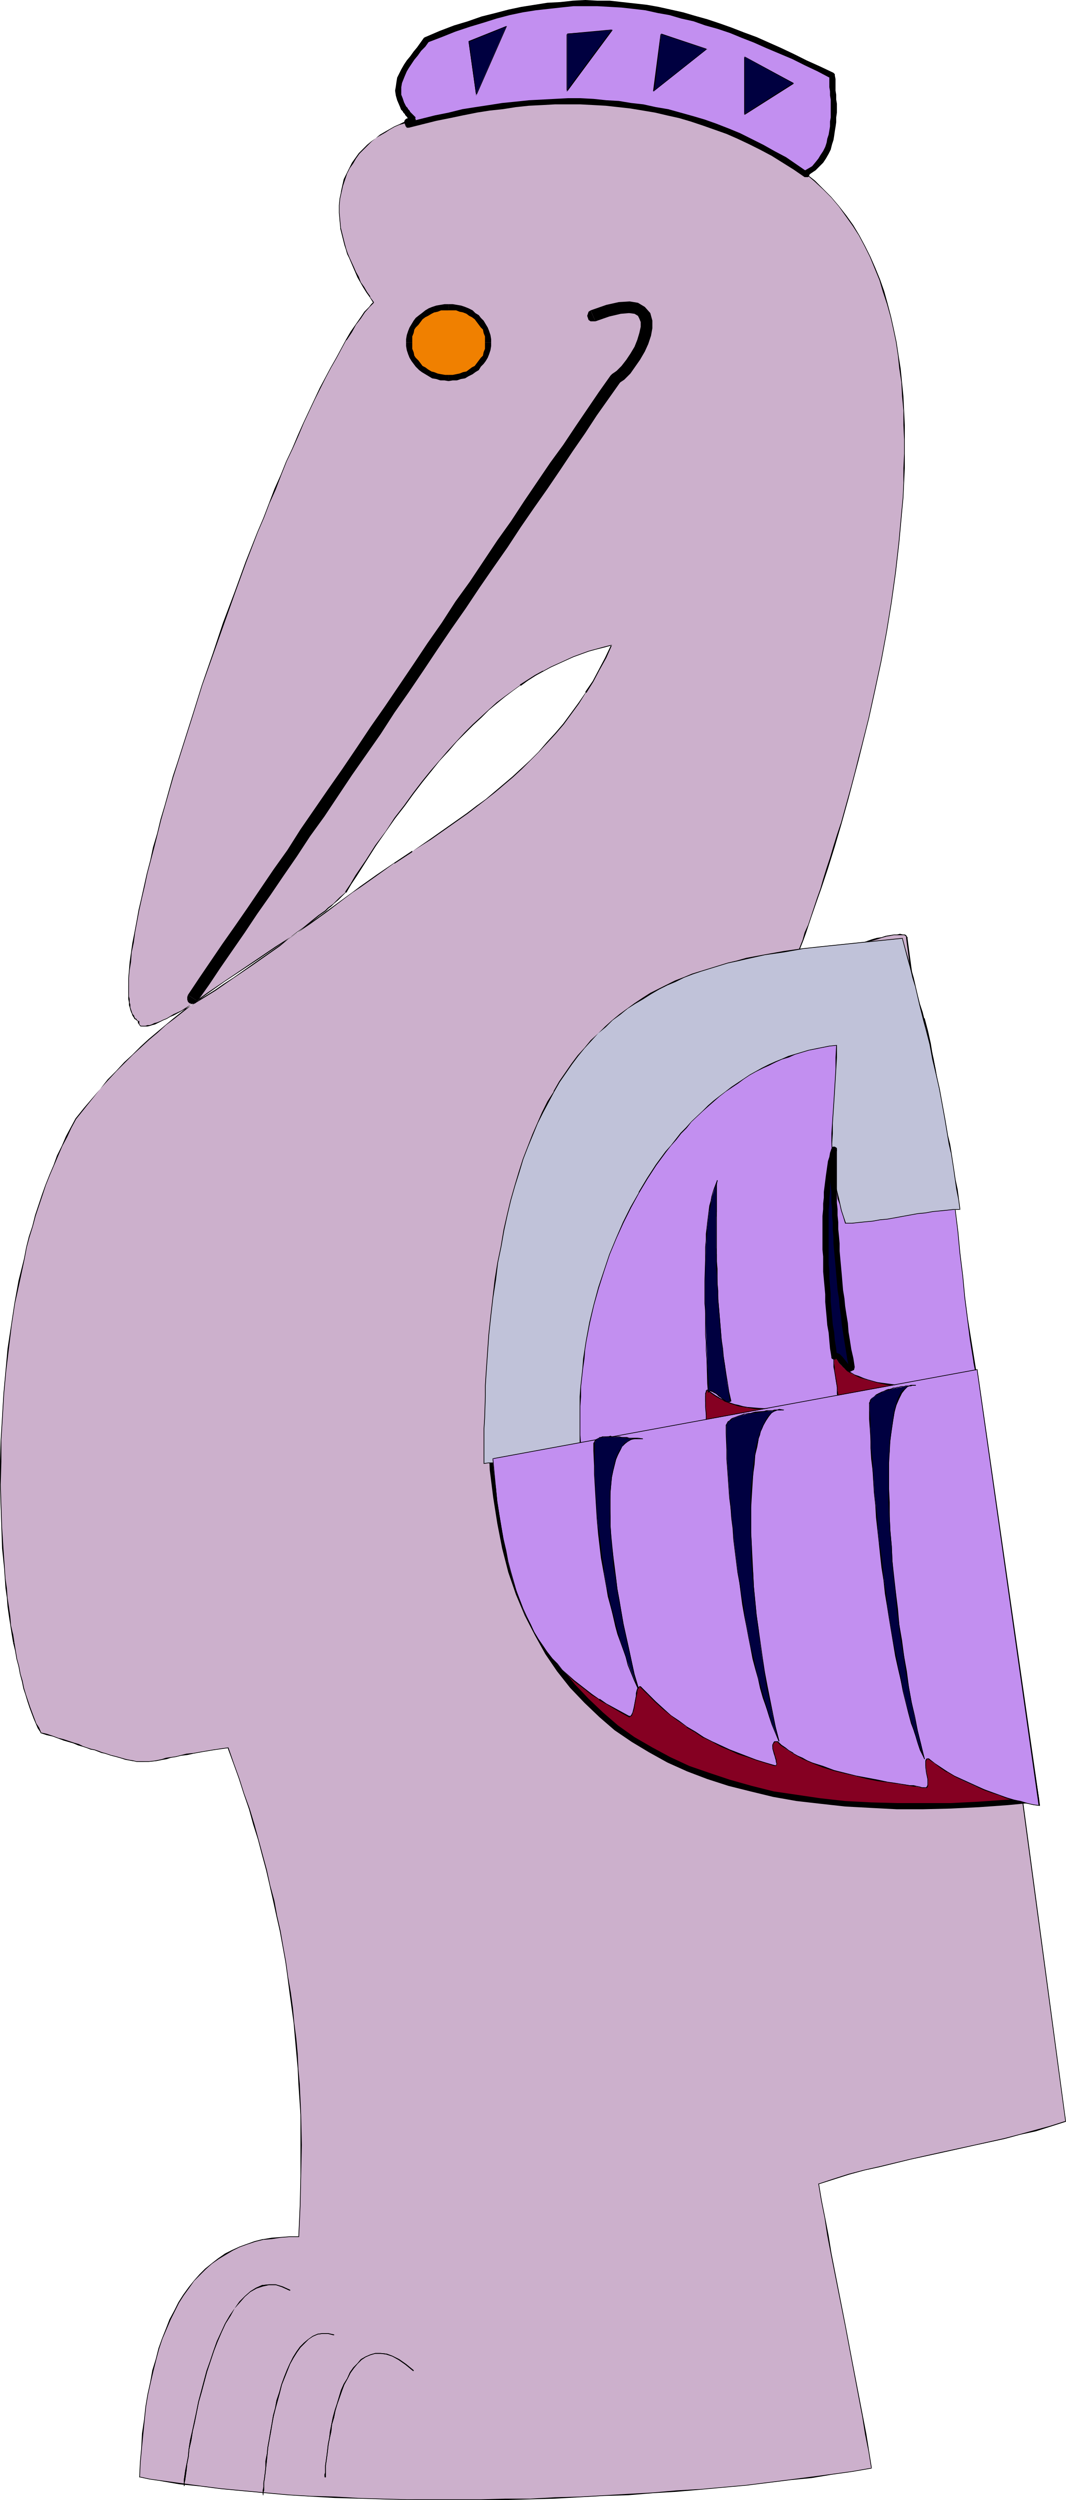 <?xml version="1.0" encoding="UTF-8" standalone="no"?>
<svg
   version="1.0"
   width="66.434mm"
   height="155.668mm"
   id="svg67"
   sodipodi:docname="Bird 08.wmf"
   xmlns:inkscape="http://www.inkscape.org/namespaces/inkscape"
   xmlns:sodipodi="http://sodipodi.sourceforge.net/DTD/sodipodi-0.dtd"
   xmlns="http://www.w3.org/2000/svg"
   xmlns:svg="http://www.w3.org/2000/svg">
  <sodipodi:namedview
     id="namedview67"
     pagecolor="#ffffff"
     bordercolor="#000000"
     borderopacity="0.25"
     inkscape:showpageshadow="2"
     inkscape:pageopacity="0.0"
     inkscape:pagecheckerboard="0"
     inkscape:deskcolor="#d1d1d1"
     inkscape:document-units="mm" />
  <defs
     id="defs1">
    <pattern
       id="WMFhbasepattern"
       patternUnits="userSpaceOnUse"
       width="6"
       height="6"
       x="0"
       y="0" />
  </defs>
  <path
     style="fill:#ccb0cc;fill-opacity:1;fill-rule:evenodd;stroke:none"
     d="m 32.638,240.286 -0.323,-0.162 -0.323,-0.162 -0.162,-0.323 -0.323,-0.323 -0.162,-0.323 -0.162,-0.485 -0.162,-0.323 -0.162,-0.646 -0.162,-0.485 -0.162,-0.646 -0.162,-0.485 v -0.808 -0.646 l -0.162,-0.808 v -1.616 l 0.162,-1.778 0.162,-1.939 0.162,-1.939 0.323,-2.262 0.323,-2.262 0.323,-2.424 0.485,-2.585 0.646,-2.747 0.485,-2.747 0.646,-2.909 0.646,-2.909 0.808,-3.07 0.808,-3.07 0.808,-3.232 0.969,-3.232 0.969,-3.393 0.969,-3.393 0.969,-3.393 0.969,-3.555 1.131,-3.555 2.262,-7.11 2.424,-7.272 2.424,-7.272 2.585,-7.433 2.585,-7.11 2.747,-7.272 2.747,-6.948 1.293,-3.393 1.454,-3.393 1.293,-3.393 1.293,-3.232 1.454,-3.232 1.293,-3.07 1.454,-3.07 1.293,-2.909 1.293,-2.747 1.293,-2.747 1.293,-2.585 1.293,-2.585 1.293,-2.424 1.131,-2.262 1.293,-2.101 1.131,-2.101 1.131,-1.778 1.131,-1.778 0.969,-1.616 1.131,-1.293 0.969,-1.293 0.485,-0.485 0.485,-0.646 -0.808,-1.131 -0.808,-1.293 L 85.635,67.545 84.989,66.414 84.343,65.283 83.696,63.99 83.212,63.021 82.242,60.758 81.919,59.789 81.596,58.658 81.273,57.688 80.626,55.587 80.303,53.648 79.98,51.871 v -1.778 -1.778 l 0.162,-1.616 0.162,-1.454 0.323,-1.616 0.485,-1.454 0.646,-1.293 0.485,-1.293 0.808,-1.131 0.808,-1.293 0.808,-0.97 0.969,-0.97 0.808,-1.131 1.131,-0.808 0.969,-0.808 1.131,-0.808 0.969,-0.646 1.131,-0.646 1.131,-0.485 1.131,-0.485 1.131,-0.485 0.969,-0.323 1.131,-0.323 L 96.622,27.632 96.138,26.986 95.653,26.339 95.168,25.693 94.845,25.047 94.522,24.562 94.199,23.915 94.037,23.431 93.876,22.784 v -0.646 l -0.162,-1.131 0.162,-1.131 0.323,-0.97 0.485,-1.131 0.485,-1.131 0.646,-1.131 0.808,-1.131 0.808,-1.293 0.969,-1.131 0.969,-1.293 0.969,-1.293 3.393,-1.293 3.393,-1.293 3.232,-1.131 3.232,-0.97 3.232,-0.97 3.07,-0.808 3.07,-0.485 3.07,-0.646 2.908,-0.323 3.07,-0.323 2.908,-0.323 h 2.908 2.908 l 2.908,0.162 2.908,0.162 2.747,0.323 2.908,0.323 2.747,0.646 2.908,0.485 2.747,0.646 2.908,0.808 2.747,0.808 2.908,0.97 2.908,0.97 2.908,1.131 2.908,1.131 2.908,1.293 2.908,1.293 3.07,1.293 2.908,1.454 3.07,1.616 3.232,1.454 v 1.454 l 0.162,1.454 v 1.454 l 0.162,1.616 v 1.616 1.778 l -0.162,1.616 -0.162,1.616 -0.162,1.616 -0.485,1.616 -0.485,1.454 -0.323,0.808 -0.323,0.646 -0.485,0.646 -0.323,0.646 -0.485,0.646 -0.646,0.485 -0.485,0.485 -0.646,0.646 -0.646,0.323 -0.808,0.485 2.1,1.778 2.1,1.778 1.939,2.101 1.777,1.939 1.616,2.262 1.616,2.262 1.454,2.424 1.454,2.424 1.293,2.585 1.131,2.585 0.969,2.747 0.969,2.909 0.808,2.747 0.808,3.07 0.646,2.909 0.646,3.07 0.485,3.232 0.485,3.07 0.323,3.232 0.323,3.232 0.162,3.393 0.162,3.393 v 3.393 3.393 3.393 l -0.162,3.393 -0.162,3.555 -0.162,3.393 -0.323,3.555 -0.323,3.555 -0.808,7.11 -1.131,6.948 -1.131,6.948 -1.293,6.948 -1.293,6.787 -1.616,6.625 -0.808,3.232 -0.646,3.232 -0.808,3.232 -0.808,3.07 -0.808,3.07 -0.808,2.909 -0.969,3.07 -0.808,2.747 -0.808,2.909 -0.808,2.747 -0.808,2.585 -0.808,2.585 -0.808,2.424 -0.808,2.424 -0.646,2.262 -0.808,2.101 -0.808,2.101 -0.646,1.939 -0.646,1.939 -0.646,1.778 -0.646,1.454 -0.485,1.616 v 0.162 0.162 l 0.162,0.323 0.323,0.162 0.485,0.162 h 0.485 0.808 l 0.646,-0.162 0.969,-0.162 0.969,-0.162 0.969,-0.323 1.131,-0.162 0.969,-0.323 2.424,-0.808 2.424,-0.646 2.424,-0.808 2.424,-0.646 1.131,-0.323 0.969,-0.323 1.131,-0.162 0.808,-0.162 0.969,-0.162 0.808,-0.162 h 0.646 0.646 l 0.323,0.162 0.323,0.162 0.323,0.162 v 0.323 0.162 l 37.324,278.421 -3.393,1.131 -3.716,0.97 -3.555,0.97 -3.555,0.97 -7.433,1.616 -7.432,1.616 -7.271,1.616 -7.433,1.616 -3.555,0.97 -3.555,0.97 -3.555,0.97 -3.555,1.293 0.646,3.878 0.646,4.04 0.808,4.201 0.808,4.201 1.616,8.403 1.616,8.726 1.777,8.564 1.616,8.564 0.646,4.201 0.808,4.04 0.646,4.04 0.808,4.04 -4.686,0.646 -4.686,0.808 -4.847,0.646 -5.009,0.646 -5.17,0.646 -5.17,0.485 -5.494,0.485 -5.332,0.485 -5.655,0.485 -5.494,0.485 -5.817,0.323 -5.655,0.323 -5.817,0.323 -5.817,0.162 -5.817,0.162 -5.817,0.162 -5.817,0.162 h -5.817 -5.817 l -5.817,-0.162 h -5.655 l -5.655,-0.323 -5.655,-0.162 -5.655,-0.323 -5.332,-0.323 -5.332,-0.323 -5.332,-0.485 -5.17,-0.485 -5.009,-0.646 -4.847,-0.646 -4.686,-0.808 -2.262,-0.323 -2.262,-0.323 0.162,-3.555 0.162,-3.555 0.323,-3.232 0.323,-3.232 0.485,-3.07 0.485,-2.909 0.485,-2.909 0.646,-2.747 0.646,-2.585 0.808,-2.424 0.808,-2.424 0.808,-2.262 0.969,-2.262 0.969,-1.939 1.131,-2.101 1.131,-1.778 1.131,-1.616 1.293,-1.616 1.293,-1.454 1.454,-1.454 1.454,-1.293 1.454,-1.131 1.616,-0.97 1.777,-0.808 1.616,-0.97 1.777,-0.646 1.939,-0.485 1.939,-0.485 1.939,-0.323 2.1,-0.323 h 2.1 2.1 l 0.323,-7.272 0.323,-7.11 v -7.272 l -0.162,-7.11 -0.323,-7.272 -0.162,-3.555 -0.323,-3.555 -0.323,-3.555 -0.323,-3.717 -0.485,-3.555 -0.485,-3.555 -0.485,-3.717 -0.646,-3.555 -0.646,-3.555 -0.646,-3.555 -0.646,-3.717 -0.808,-3.555 -0.808,-3.555 -0.969,-3.555 -0.808,-3.717 -1.131,-3.555 -0.969,-3.555 -1.131,-3.555 -1.131,-3.717 -1.293,-3.555 -1.131,-3.555 -1.454,-3.555 -1.131,0.162 h -1.131 l -1.131,0.162 -0.969,0.162 -0.969,0.162 -0.969,0.162 -1.777,0.323 -1.616,0.323 -1.293,0.162 -1.293,0.323 -1.131,0.323 -0.969,0.162 -0.969,0.162 -0.969,0.162 -0.808,0.162 -1.454,0.162 -1.293,0.162 h -0.808 l -0.808,-0.162 -0.646,-0.162 h -0.969 l -0.969,-0.323 -0.969,-0.162 -1.131,-0.323 -1.293,-0.485 -1.454,-0.323 -0.808,-0.323 -0.808,-0.162 -0.808,-0.323 -0.808,-0.323 -0.969,-0.323 -0.969,-0.323 -1.131,-0.323 -1.131,-0.323 -1.131,-0.323 -1.131,-0.485 -1.293,-0.485 -1.293,-0.323 -1.454,-0.485 -1.454,-0.485 -0.485,-0.97 -0.485,-1.131 -0.485,-1.131 -0.646,-1.293 -0.485,-1.454 -0.323,-1.454 -0.485,-1.454 -0.485,-1.616 -0.485,-1.616 -0.323,-1.616 -0.485,-1.778 -0.323,-1.778 -0.485,-1.939 -0.323,-1.939 -0.323,-1.939 L 2.585,382.486 2.262,380.385 1.939,378.123 1.777,376.023 1.454,373.76 1.293,371.498 0.969,369.074 0.646,364.388 0.323,359.379 0.162,354.369 V 349.36 344.027 l 0.162,-5.171 0.162,-5.332 0.323,-5.494 0.485,-5.333 0.646,-5.332 0.808,-5.333 0.808,-5.333 0.969,-5.333 1.131,-5.171 0.646,-2.585 0.646,-2.585 0.646,-2.424 0.808,-2.424 0.808,-2.585 0.808,-2.424 0.808,-2.262 0.808,-2.424 0.969,-2.262 0.969,-2.262 0.969,-2.262 1.131,-2.262 1.131,-2.101 1.131,-1.939 1.939,-2.585 1.777,-2.262 1.939,-2.262 1.939,-2.101 1.939,-2.101 1.777,-1.939 1.939,-1.939 1.939,-1.778 1.939,-1.778 1.939,-1.778 1.939,-1.616 2.1,-1.616 3.878,-2.909 3.878,-2.909 4.039,-2.909 8.079,-5.333 4.039,-2.585 4.039,-2.747 4.039,-2.747 4.039,-2.909 4.039,-3.07 1.939,-1.454 1.777,-1.454 4.039,-2.747 4.039,-2.747 4.201,-2.747 4.363,-2.909 4.201,-2.909 4.363,-3.232 2.262,-1.616 2.1,-1.616 2.1,-1.778 2.262,-1.616 2.1,-1.939 2.1,-1.939 1.939,-1.939 2.1,-1.939 1.939,-2.101 1.939,-2.262 1.777,-2.262 1.939,-2.262 1.777,-2.424 1.616,-2.585 1.616,-2.585 1.616,-2.747 1.454,-2.909 1.454,-2.909 -1.939,0.323 -1.777,0.485 -1.777,0.646 -1.777,0.646 -1.777,0.646 -1.777,0.646 -1.777,0.808 -1.777,0.97 -1.777,0.808 -1.777,1.131 -1.777,1.131 -1.939,1.131 -1.777,1.293 -1.777,1.454 -1.939,1.454 -1.777,1.616 -1.939,1.616 -1.777,1.778 -1.939,1.939 -1.939,2.101 -2.1,2.262 -1.939,2.262 -2.1,2.424 -1.939,2.585 -2.1,2.747 -2.262,2.747 -2.1,3.07 -2.262,3.07 -2.262,3.393 -2.424,3.393 -2.262,3.717 -1.293,1.778 -1.131,1.939 -0.323,0.323 -0.323,0.323 -0.323,0.323 -0.323,0.485 -0.485,0.323 -1.131,0.97 -0.646,0.485 -0.646,0.646 -0.646,0.485 -1.454,1.293 -1.616,1.293 -1.777,1.293 -1.939,1.454 -1.939,1.454 -2.1,1.454 -2.1,1.616 -4.363,3.07 -4.363,3.07 -2.1,1.454 -2.262,1.293 -2.1,1.454 -1.939,1.131 -2.1,1.293 -1.777,0.97 -1.777,0.97 -0.808,0.485 -0.808,0.323 -0.808,0.323 -0.646,0.485 -0.808,0.162 -0.646,0.323 -0.485,0.162 -0.646,0.162 -0.485,0.162 -0.485,0.162 h -0.323 -0.323 l -0.323,-0.162 -0.323,-0.162 -0.162,-0.162 -0.162,-0.162 v -0.323 z"
     id="path1" />
  <path
     style="fill:#000000;fill-opacity:1;fill-rule:evenodd;stroke:none"
     d="m 32.8,240.286 v 0 h -0.162 v 0 0 l -0.323,-0.162 v 0 l -0.162,-0.323 -0.323,-0.162 -0.162,-0.323 v 0 l -0.162,-0.485 v 0.162 l -0.323,-0.485 -0.162,-0.485 -0.162,-0.485 -0.162,-0.485 v -0.646 0 l -0.162,-0.485 v -0.808 l -0.162,-0.646 v -0.808 -1.616 -1.778 l 0.162,-1.939 0.323,-1.939 0.162,-2.262 0.485,-2.262 v 0 l 0.323,-2.424 0.485,-2.585 0.485,-2.585 0.646,-2.909 0.646,-2.747 0.646,-3.07 0.808,-3.07 0.808,-3.07 0.808,-3.232 0.808,-3.232 0.969,-3.393 1.939,-6.787 1.131,-3.555 1.131,-3.555 2.262,-7.11 2.262,-7.272 2.585,-7.272 2.585,-7.272 2.585,-7.272 2.585,-7.11 2.747,-7.11 1.454,-3.393 1.293,-3.393 1.454,-3.232 1.293,-3.393 1.293,-3.232 1.454,-3.07 1.293,-2.909 1.293,-3.07 1.293,-2.747 1.293,-2.747 1.293,-2.585 1.293,-2.585 1.293,-2.424 1.293,-2.262 1.131,-2.101 1.131,-2.101 v 0.162 l 1.293,-1.939 0.969,-1.778 v 0 l 1.131,-1.454 0.969,-1.454 1.131,-1.293 0.485,-0.485 0.485,-0.485 v 0 -0.162 0 l -0.969,-1.293 h 0.162 l -0.808,-1.131 -0.646,-1.131 v 0 L 84.989,66.414 84.504,65.121 83.858,63.99 83.373,62.859 82.404,60.758 81.919,59.627 81.596,58.658 81.273,57.526 80.788,55.587 80.303,53.648 v 0 l -0.162,-1.778 -0.162,-1.778 v -1.778 l 0.162,-1.616 0.323,-1.454 v 0 l 0.323,-1.454 0.485,-1.454 0.485,-1.454 0.646,-1.293 v 0 l 0.808,-1.131 0.646,-1.131 v 0 l 0.808,-1.131 0.969,-0.97 0.969,-0.97 0.969,-0.97 0.969,-0.808 1.131,-0.646 v 0 l 1.131,-0.646 0.969,-0.646 v 0 l 1.131,-0.646 1.131,-0.485 1.131,-0.323 1.131,-0.485 0.969,-0.162 v 0 -0.162 h 0.162 v 0 H 97.269 L 96.784,27.47 96.138,26.986 95.653,26.339 95.168,25.693 h 0.162 L 95.007,25.047 94.684,24.562 94.36,23.915 94.199,23.269 94.037,22.784 v 0 l -0.162,-0.646 v -1.131 l 0.162,-1.131 v 0.162 l 0.162,-1.131 0.485,-1.131 0.485,-1.131 v 0 l 0.808,-1.131 v 0 l 0.646,-1.131 0.969,-1.131 0.808,-1.293 0.969,-1.131 1.131,-1.293 h -0.162 l 3.393,-1.454 3.393,-1.293 3.232,-1.131 3.232,-0.97 3.232,-0.808 3.07,-0.808 3.07,-0.646 3.07,-0.485 v 0 l 2.908,-0.485 3.07,-0.323 2.908,-0.162 h 2.908 2.908 2.908 l 2.908,0.162 2.747,0.323 2.908,0.485 h -0.162 l 2.908,0.485 2.908,0.646 2.747,0.646 2.908,0.808 2.747,0.808 2.908,0.97 2.908,0.97 2.908,1.131 2.747,1.131 3.07,1.131 2.908,1.293 3.07,1.454 2.908,1.454 6.14,3.07 v -0.162 1.454 l 0.162,1.454 v 1.454 l 0.162,1.616 v 1.616 1.778 1.616 l -0.323,1.616 -0.162,1.616 v 0 l -0.323,1.616 -0.646,1.454 -0.323,0.808 -0.323,0.646 -0.323,0.646 v 0 l -0.485,0.646 -0.485,0.485 -0.485,0.646 -0.646,0.485 -0.646,0.485 -0.646,0.485 h 0.162 l -0.808,0.323 v 0 h -0.162 v 0.162 h 0.162 l 2.1,1.778 2.1,1.939 1.939,1.939 1.777,2.101 1.616,2.262 1.616,2.262 v 0 l 1.454,2.262 v 0 l 1.293,2.424 1.293,2.585 1.131,2.747 1.131,2.747 0.808,2.747 0.969,2.909 0.808,2.909 0.646,2.909 0.646,3.07 v 0 l 0.485,3.232 0.323,3.07 0.485,3.232 0.162,3.232 0.323,3.393 v 3.393 l 0.162,3.393 v 3.393 l -0.162,3.393 v 3.393 l -0.162,3.555 -0.323,3.393 -0.323,3.555 -0.323,3.555 -0.808,7.11 -0.969,6.948 -1.131,6.948 v 0 l -1.293,6.948 -1.454,6.787 -1.454,6.625 -0.808,3.232 -0.808,3.232 -0.808,3.07 0.162,0.162 0.808,-3.232 0.808,-3.232 0.808,-3.232 1.454,-6.625 1.454,-6.787 1.293,-6.948 v 0 l 1.131,-6.948 0.969,-6.948 0.808,-7.11 0.323,-3.555 0.323,-3.555 0.323,-3.393 0.162,-3.555 0.162,-3.393 v -3.393 -3.393 -3.393 l -0.162,-3.393 -0.162,-3.393 -0.323,-3.232 -0.323,-3.232 -0.485,-3.07 -0.485,-3.232 v 0 l -0.646,-3.07 -0.646,-2.909 -0.808,-3.07 -0.808,-2.909 -0.969,-2.747 -1.131,-2.747 -1.131,-2.585 -1.293,-2.585 -1.293,-2.424 v 0 l -1.454,-2.424 v 0 l -1.616,-2.262 -1.777,-2.262 -1.777,-2.101 -1.939,-1.939 -1.939,-1.939 -2.262,-1.778 v 0.162 l 0.808,-0.323 v 0 l 0.646,-0.485 0.646,-0.485 0.646,-0.485 0.485,-0.646 0.485,-0.646 0.485,-0.485 v -0.162 l 0.323,-0.646 0.323,-0.646 0.323,-0.646 0.646,-1.616 0.323,-1.454 v -0.162 l 0.323,-1.616 0.162,-1.616 v -1.616 -1.778 -1.616 -1.616 l -0.162,-1.454 v -1.454 l -0.162,-1.454 v 0 0 0 l -6.14,-3.07 -3.07,-1.454 -3.07,-1.454 -2.908,-1.293 -2.908,-1.131 -2.908,-1.293 -2.908,-0.97 -2.908,-1.131 -2.747,-0.808 -2.908,-0.97 -2.747,-0.646 -2.908,-0.808 -2.908,-0.485 -2.747,-0.485 v 0 L 149.296,1.293 146.549,0.97 143.641,0.808 140.733,0.646 h -2.908 l -2.908,0.162 -2.908,0.162 -3.07,0.323 -2.908,0.485 v 0 l -3.07,0.485 -3.07,0.646 -3.07,0.808 -3.232,0.808 -3.232,0.97 -3.232,1.131 -3.393,1.293 -3.393,1.454 v 0 l -0.969,1.293 -0.969,1.131 -0.969,1.293 -0.969,1.131 -0.646,1.131 v 0 l -0.808,1.131 v 0.162 l -0.485,1.131 -0.485,0.97 -0.323,1.131 v 0 1.131 1.131 l 0.162,0.646 v 0 l 0.162,0.646 0.162,0.485 0.162,0.646 0.323,0.646 0.323,0.646 h 0.162 l 0.323,0.485 0.485,0.646 0.646,0.646 0.646,0.646 v -0.162 l -1.131,0.323 -1.131,0.323 -0.969,0.485 -1.131,0.485 -1.131,0.646 v 0 l -1.131,0.646 -1.131,0.646 v 0 l -0.969,0.808 -1.131,0.808 -0.969,0.808 -0.969,0.97 -0.969,0.97 -0.808,1.131 v 0 l -0.808,1.131 -0.646,1.293 v 0 l -0.646,1.293 -0.646,1.293 -0.323,1.454 -0.323,1.454 v 0.162 l -0.323,1.454 -0.162,1.616 v 1.778 l 0.162,1.778 0.162,1.778 v 0.162 l 0.485,1.939 0.485,1.939 0.323,0.97 0.323,1.131 0.485,0.97 0.969,2.262 0.485,1.131 0.485,1.131 0.646,1.131 0.646,1.131 v 0 l 0.808,1.293 0.808,1.131 v 0 l 0.808,1.293 v -0.162 l -0.485,0.485 -0.485,0.646 -1.131,1.131 -0.969,1.454 -1.131,1.616 v 0 l -1.131,1.616 -1.131,1.939 v 0 l -1.131,2.101 -1.131,2.101 -1.293,2.262 -1.293,2.424 -1.293,2.424 -1.293,2.747 -1.293,2.747 -1.293,2.747 -1.293,2.909 -1.293,3.07 -1.454,3.07 -1.293,3.232 -1.454,3.232 -1.293,3.393 -1.293,3.393 -1.454,3.393 -2.747,6.948 -2.585,7.11 -2.747,7.272 -2.424,7.272 -2.585,7.433 -2.262,7.272 -2.262,7.11 -1.131,3.555 -1.131,3.393 -1.939,6.948 -0.969,3.232 -0.808,3.393 -0.969,3.232 -0.646,3.07 -0.808,3.07 -0.646,2.909 -0.646,2.909 -0.646,2.747 -0.485,2.747 -0.485,2.585 -0.485,2.424 v 0 l -0.323,2.262 -0.323,2.262 -0.162,1.939 -0.162,1.939 v 1.778 1.616 0.808 0.646 l 0.162,0.808 v 0.485 0.162 l 0.162,0.485 0.162,0.646 0.162,0.485 0.162,0.323 0.162,0.485 v 0 l 0.323,0.485 v 0 l 0.162,0.323 0.323,0.162 0.323,0.323 v 0 l 0.323,0.162 -0.162,-0.162 z"
     id="path2" />
  <path
     style="fill:#000000;fill-opacity:1;fill-rule:evenodd;stroke:none"
     d="m 202.132,178.558 -0.808,3.232 -0.808,3.07 -0.808,2.909 -0.808,2.909 -0.808,2.909 -0.969,2.909 -0.808,2.585 -0.808,2.747 -0.808,2.424 -0.808,2.585 -0.646,2.262 -0.808,2.262 -1.454,4.363 -0.646,1.939 -0.808,1.778 -0.485,1.778 -0.646,1.616 -0.646,1.616 v 0.162 l 0.162,0.162 v 0 0.162 l 0.162,0.162 v 0 l 0.323,0.323 v 0 h 0.485 v 0 h 0.485 0.808 0.646 0.162 l 0.808,-0.162 0.969,-0.323 0.969,-0.162 1.131,-0.323 1.131,-0.323 2.262,-0.646 2.424,-0.646 2.424,-0.808 2.424,-0.646 1.131,-0.323 0.969,-0.323 1.131,-0.323 0.969,-0.162 0.808,-0.162 v 0 h 0.808 0.646 0.646 -0.162 0.485 v 0 l 0.323,0.162 v 0 l 0.162,0.323 v 0 0.162 0 0.162 l 37.486,278.421 v -0.162 l -3.555,1.131 -3.555,0.97 -3.555,0.97 -3.716,0.97 -7.271,1.616 -7.432,1.616 -7.271,1.616 -7.433,1.778 -3.555,0.808 -3.716,0.97 -3.555,1.131 -3.393,1.131 h -0.162 v 0 0 0.162 l 0.646,3.878 v 0 l 0.808,4.04 0.646,4.201 0.808,4.201 3.393,17.129 1.616,8.564 2.424,12.766 0.646,4.04 0.808,4.04 0.646,4.04 0.162,-0.162 -4.686,0.808 -4.686,0.646 -4.847,0.646 -5.009,0.646 -5.17,0.646 -5.17,0.646 -5.494,0.485 -5.332,0.485 -5.655,0.323 -5.494,0.485 -5.817,0.323 -5.655,0.323 -5.817,0.323 -5.817,0.162 -5.817,0.323 h -5.817 l -5.817,0.162 h -5.817 -5.817 -5.817 l -5.655,-0.162 -5.655,-0.162 -5.655,-0.323 -5.655,-0.162 -5.332,-0.323 -5.332,-0.485 -5.332,-0.485 -5.17,-0.485 -5.009,-0.646 -4.847,-0.646 -4.686,-0.646 -2.262,-0.323 v 0 l -2.262,-0.485 v 0.162 l 0.162,-3.555 0.323,-3.555 0.323,-3.232 0.323,-3.232 0.323,-3.07 0.485,-2.909 v 0 l 0.646,-2.909 0.646,-2.747 0.646,-2.585 0.646,-2.424 0.808,-2.424 0.969,-2.262 0.969,-2.262 0.969,-1.939 0.969,-1.939 v 0 l 1.131,-1.778 v 0 l 1.293,-1.778 1.131,-1.616 1.454,-1.454 1.293,-1.293 1.454,-1.293 1.616,-1.131 v 0 l 1.616,-0.97 v 0 l 1.616,-0.97 1.616,-0.808 1.777,-0.646 1.939,-0.646 1.939,-0.485 v 0 l 1.939,-0.162 2.1,-0.323 2.1,-0.162 h 2.1 v 0 h 0.162 v 0 l 0.323,-7.272 0.162,-7.11 0.162,-7.272 -0.162,-7.11 -0.323,-7.272 -0.323,-3.555 -0.162,-3.555 -0.323,-3.555 -0.485,-3.717 -0.323,-3.555 -0.485,-3.555 -0.646,-3.717 -0.485,-3.555 v 0 l -0.646,-3.555 -0.646,-3.717 -0.808,-3.555 -0.646,-3.555 -0.969,-3.555 -0.808,-3.717 -0.969,-3.555 -0.969,-3.555 -0.969,-3.555 -1.131,-3.717 -1.293,-3.555 -1.131,-3.555 -1.293,-3.555 -1.293,-3.717 v 0 h -0.162 l -1.131,0.162 -1.131,0.162 -1.131,0.162 -0.969,0.162 -0.969,0.162 -0.969,0.162 v 0 l -1.777,0.323 -1.616,0.162 -1.293,0.323 -1.293,0.323 -1.131,0.162 -1.131,0.162 -0.969,0.323 -0.808,0.162 -0.808,0.162 v 0 l -1.454,0.162 h -1.293 -0.808 -0.808 l -0.646,-0.162 v 0 l -0.969,-0.162 -0.808,-0.162 -1.131,-0.323 -1.131,-0.323 -1.293,-0.323 -1.454,-0.485 -0.646,-0.162 -0.808,-0.323 -0.969,-0.323 -0.808,-0.162 -0.969,-0.323 -0.969,-0.323 -0.969,-0.485 -1.131,-0.323 -2.424,-0.808 -1.293,-0.323 -1.293,-0.485 -1.454,-0.485 -1.454,-0.323 h 0.162 l -0.485,-1.131 -0.646,-0.97 -0.485,-1.293 -0.485,-1.293 -0.485,-1.293 -0.485,-1.454 -0.485,-1.454 -0.485,-1.616 -0.323,-1.616 -0.485,-1.616 -0.323,-1.778 -0.485,-1.778 -0.323,-1.939 -0.323,-1.939 h -0.323 l 0.485,1.939 0.323,1.939 0.485,1.778 0.323,1.778 0.485,1.778 0.323,1.616 0.485,1.454 0.485,1.616 0.485,1.454 0.485,1.293 0.485,1.293 0.485,1.131 0.485,1.131 0.646,0.97 v 0 0.162 0 l 1.454,0.485 1.454,0.323 1.293,0.485 1.293,0.485 2.262,0.646 1.131,0.485 1.131,0.323 0.969,0.323 0.808,0.323 0.969,0.162 0.808,0.323 0.808,0.323 0.808,0.162 1.454,0.485 1.293,0.323 1.131,0.323 0.969,0.323 0.969,0.162 0.808,0.162 h 0.162 l 0.646,0.162 h 0.808 0.808 1.293 l 1.454,-0.162 h 0.162 l 0.808,-0.162 0.808,-0.162 0.969,-0.162 0.969,-0.323 1.131,-0.162 1.293,-0.323 1.454,-0.162 1.454,-0.323 1.777,-0.323 v 0 l 0.969,-0.162 0.969,-0.162 0.969,-0.162 1.131,-0.162 1.131,-0.162 1.131,-0.162 v 0 l 1.293,3.555 1.293,3.555 1.131,3.555 1.293,3.717 0.969,3.555 1.131,3.555 0.969,3.717 0.969,3.555 0.808,3.555 0.808,3.555 0.808,3.717 0.808,3.555 0.646,3.555 0.646,3.555 v 0 l 0.485,3.555 0.485,3.717 0.485,3.555 0.485,3.555 0.323,3.717 0.323,3.555 0.323,3.555 0.162,3.555 0.485,7.272 v 7.11 7.272 l -0.162,7.11 -0.323,7.272 v -0.162 h -2.1 l -2.1,0.162 -2.1,0.162 -1.939,0.323 h -0.162 l -1.939,0.485 -1.777,0.646 -1.777,0.646 -1.777,0.808 -1.616,0.808 v 0 l -1.616,1.131 v 0 l -1.454,1.131 -1.616,1.293 -1.293,1.293 -1.293,1.454 -1.293,1.616 -1.293,1.778 v 0 l -1.131,1.778 v 0 l -0.969,1.939 -1.131,2.101 -0.808,2.101 -0.969,2.424 -0.808,2.262 -0.646,2.585 -0.808,2.585 -0.485,2.747 -0.646,2.909 v 0 l -0.485,2.909 -0.323,3.07 -0.485,3.232 -0.162,3.232 -0.323,3.555 -0.162,3.555 v 0 0 h 0.162 l 2.262,0.485 v 0 l 2.262,0.323 4.686,0.808 4.847,0.485 5.009,0.646 5.17,0.485 5.332,0.485 5.332,0.485 5.332,0.323 5.655,0.323 5.655,0.162 5.655,0.162 5.655,0.162 h 5.817 5.817 5.817 5.817 l 5.817,-0.162 5.817,-0.162 5.817,-0.323 5.817,-0.323 5.655,-0.162 5.817,-0.485 5.494,-0.323 5.655,-0.485 5.332,-0.485 5.494,-0.485 5.17,-0.646 5.17,-0.646 5.009,-0.485 4.847,-0.808 4.686,-0.646 4.686,-0.808 v 0 0 0 0 0 l -0.646,-4.04 -0.646,-4.04 -0.808,-4.201 -2.424,-12.604 -1.616,-8.564 -3.393,-17.29 -0.646,-4.04 -0.808,-4.201 -0.808,-4.04 v 0 l -0.646,-3.878 v 0 l 3.555,-1.131 3.555,-1.131 3.555,-0.97 3.716,-0.808 7.271,-1.778 7.432,-1.616 7.271,-1.616 7.433,-1.616 3.555,-0.97 3.716,-0.808 3.555,-1.131 3.555,-1.131 v 0 0 0 L 213.765,220.895 v -0.162 -0.162 l -0.162,-0.162 v 0 l -0.162,-0.323 v 0 l -0.323,-0.162 v 0 h -0.485 v 0 l -0.646,-0.162 -0.646,0.162 h -0.808 v 0 l -0.969,0.162 -0.969,0.162 -0.969,0.323 -1.131,0.162 -1.131,0.323 -2.262,0.808 -2.424,0.646 -2.424,0.808 -2.424,0.646 -1.131,0.323 -0.969,0.323 -0.969,0.162 -0.969,0.162 -0.969,0.162 v 0 l -0.646,0.162 h -0.808 -0.485 v 0 l -0.485,-0.162 h 0.162 l -0.323,-0.162 v 0 l -0.162,-0.162 v 0 -0.162 -0.162 0 l 0.485,-1.454 0.646,-1.616 0.646,-1.778 0.646,-1.939 0.646,-1.939 1.454,-4.201 0.808,-2.262 0.808,-2.424 0.808,-2.424 0.808,-2.585 0.808,-2.585 0.808,-2.747 0.808,-2.747 0.808,-2.909 0.808,-2.909 0.808,-3.07 0.808,-3.07 0.808,-3.07 z"
     id="path3" />
  <path
     style="fill:#000000;fill-opacity:1;fill-rule:evenodd;stroke:none"
     d="m 3.393,386.526 -0.323,-2.101 v 0.162 L 2.585,382.486 2.424,380.385 2.1,378.123 1.777,376.023 1.616,373.76 1.293,371.498 1.131,369.074 0.808,364.388 0.485,359.379 0.323,354.369 0.162,349.36 0.323,344.027 v -5.171 l 0.323,-5.332 0.323,-5.494 0.485,-5.333 0.646,-5.332 0.646,-5.333 0.808,-5.333 v 0 l 1.131,-5.171 1.131,-5.333 0.485,-2.585 0.646,-2.424 0.808,-2.585 0.646,-2.424 0.808,-2.424 0.808,-2.424 0.808,-2.424 0.969,-2.424 0.969,-2.262 0.969,-2.262 0.969,-2.262 1.131,-2.101 0.969,-2.101 1.131,-2.101 v 0 l 1.939,-2.424 1.939,-2.424 1.777,-2.262 1.939,-2.101 1.939,-2.101 1.939,-1.939 1.939,-1.939 1.939,-1.778 1.939,-1.778 1.939,-1.616 1.939,-1.778 1.939,-1.454 3.878,-3.07 4.039,-2.909 3.878,-2.747 8.079,-5.333 v 0 l 4.039,-2.747 v 0 l 4.039,-2.747 4.039,-2.747 4.039,-2.909 4.039,-3.07 1.939,-1.454 1.939,-1.293 3.878,-2.747 4.039,-2.909 v 0.162 l 4.201,-2.747 v -0.162 l 4.363,-2.747 4.363,-3.07 4.363,-3.07 2.1,-1.616 2.1,-1.616 2.262,-1.778 2.1,-1.778 2.1,-1.778 2.1,-1.939 1.939,-1.939 2.1,-2.101 1.939,-2.101 1.939,-2.101 1.939,-2.262 1.777,-2.424 1.777,-2.424 1.616,-2.585 h 0.162 l 1.616,-2.585 v 0 l 1.454,-2.747 1.616,-2.909 1.293,-2.909 v -0.162 0 0 l -1.939,0.485 -1.777,0.485 -1.777,0.485 -1.777,0.646 -1.777,0.646 -1.777,0.808 -1.777,0.808 -1.777,0.808 -1.777,0.97 h -0.162 l -1.777,0.97 -1.777,1.131 -1.777,1.131 v 0.162 l -1.777,1.293 -1.777,1.293 -1.939,1.454 -1.777,1.616 -1.939,1.778 -1.939,1.778 -1.939,1.939 -1.939,2.101 -1.939,2.101 -1.939,2.262 -2.1,2.424 -2.1,2.585 -2.1,2.747 -2.1,2.909 -2.262,2.909 -2.1,3.232 -2.424,3.232 -2.262,3.555 v 0 l -2.424,3.555 -1.131,1.939 -1.293,1.939 h 0.162 l -0.323,0.323 -1.131,0.97 -0.485,0.485 -0.969,0.97 -0.646,0.485 -0.646,0.485 -0.646,0.646 -1.616,1.131 -1.616,1.293 -1.777,1.454 -1.777,1.293 -2.1,1.616 -1.939,1.454 -6.463,4.525 -4.363,3.07 -2.262,1.454 v 0 l -2.1,1.454 -2.1,1.293 -2.1,1.293 -1.939,1.131 v 0 l -1.777,1.131 -1.777,0.808 -0.808,0.485 -0.808,0.485 -0.808,0.323 -0.646,0.323 -0.808,0.323 -0.646,0.162 -0.646,0.323 -0.485,0.162 h -0.485 l -0.485,0.162 v 0 h -0.323 -0.323 v 0 h -0.323 l -0.323,-0.162 v 0 l -0.162,-0.162 h 0.162 l -0.162,-0.162 v -0.323 0 -0.323 h -0.323 v 0.323 0.162 l 0.162,0.162 0.162,0.323 v 0 0 l 0.162,0.162 v 0 l 0.162,0.162 h 0.323 0.162 0.323 0.323 v 0 h 0.485 l 0.646,-0.162 0.485,-0.162 0.646,-0.162 0.646,-0.323 0.646,-0.323 0.646,-0.323 0.808,-0.323 0.808,-0.485 0.808,-0.323 1.777,-0.97 1.939,-1.131 v 0 l 1.939,-1.131 2.1,-1.293 2.1,-1.293 2.1,-1.454 v 0 l 2.1,-1.454 4.524,-3.07 6.463,-4.525 1.939,-1.616 2.1,-1.454 1.777,-1.454 1.777,-1.293 1.616,-1.293 1.616,-1.131 0.646,-0.646 0.646,-0.485 0.646,-0.646 0.969,-0.808 0.485,-0.485 1.131,-1.131 0.162,-0.162 h 0.162 l 1.131,-1.939 1.293,-1.939 2.262,-3.555 v 0 l 2.262,-3.555 2.262,-3.232 2.262,-3.232 2.262,-2.909 2.1,-2.909 2.1,-2.747 2.1,-2.585 1.939,-2.424 2.1,-2.262 1.939,-2.262 1.939,-1.939 1.939,-1.939 1.939,-1.778 1.777,-1.778 1.939,-1.616 1.777,-1.454 1.939,-1.454 1.777,-1.293 v 0.162 l 1.777,-1.293 1.777,-1.131 1.777,-0.97 v 0 l 1.777,-0.97 1.777,-0.808 1.777,-0.808 1.777,-0.808 1.777,-0.646 1.777,-0.646 1.777,-0.485 1.939,-0.485 1.777,-0.485 -0.162,-0.162 -1.454,3.07 -1.454,2.747 -1.454,2.747 v 0 l -1.777,2.585 h 0.162 l -1.777,2.585 -1.777,2.424 -1.777,2.424 -1.939,2.262 -1.939,2.101 -1.939,2.262 -1.939,1.939 -2.1,1.939 -2.1,1.939 -2.1,1.778 -2.1,1.778 -2.1,1.778 -2.262,1.616 -2.1,1.616 -4.363,3.07 -4.363,3.07 -4.201,2.909 v -0.162 l -4.363,2.909 v 0 l -4.039,2.747 -3.878,2.747 -1.939,1.454 -1.777,1.293 -4.201,3.07 -4.039,2.909 -4.039,2.909 -4.039,2.585 v 0 l -4.039,2.747 v 0 l -7.917,5.333 -4.039,2.747 -4.039,2.909 -3.878,3.07 -1.939,1.616 -1.939,1.616 -1.939,1.616 -1.939,1.778 -1.939,1.939 -1.939,1.778 -1.939,2.101 -1.939,1.939 -1.777,2.262 -1.939,2.262 -1.939,2.262 -1.939,2.424 v 0 l -1.131,2.101 -1.131,2.101 -0.969,2.262 -1.131,2.262 -0.808,2.262 -0.969,2.262 -0.969,2.424 -0.808,2.262 -0.808,2.424 -0.808,2.424 -0.646,2.585 -0.808,2.424 -0.646,2.585 -0.485,2.585 -1.293,5.171 -0.969,5.333 v 0 l -0.808,5.333 -0.808,5.333 -0.485,5.332 -0.485,5.333 -0.323,5.494 L 0.162,338.857 0,344.027 V 349.36 l 0.162,5.009 0.162,5.009 0.162,5.009 0.485,4.686 0.162,2.424 0.162,2.262 0.323,2.262 0.162,2.101 0.323,2.262 0.323,2.101 0.323,2.101 v 0 l 0.323,1.939 z"
     id="path4" />
  <path
     style="fill:#850022;fill-opacity:1;fill-rule:evenodd;stroke:none"
     d="m 211.988,227.52 h -2.585 -2.585 l -2.424,0.162 -2.585,0.162 -2.424,0.162 -2.424,0.162 -2.424,0.323 -2.424,0.485 -2.262,0.323 -2.262,0.485 -2.262,0.485 -2.262,0.646 -2.1,0.646 -2.262,0.646 -2.1,0.808 -2.1,0.808 -1.939,0.808 -2.1,0.97 -1.939,0.97 -1.939,1.131 -1.939,0.97 -1.777,1.131 -1.939,1.293 -1.777,1.293 -1.777,1.293 -1.777,1.454 -1.616,1.293 -1.616,1.616 -1.777,1.454 -1.454,1.616 -1.616,1.616 -1.454,1.778 -1.616,1.778 -1.454,1.778 -1.293,1.939 -1.454,1.939 -1.293,1.939 -1.293,2.101 -1.293,2.101 -1.293,2.101 -1.293,2.262 -1.131,2.262 -1.131,2.424 -1.131,2.262 -0.969,2.585 -1.131,2.424 -0.969,2.585 -0.969,2.585 -0.808,2.747 -0.969,2.585 -0.808,2.909 -0.808,2.747 -0.808,2.909 -0.808,3.07 -0.646,2.909 -0.808,3.07 -0.646,3.07 -0.646,3.232 -0.485,3.232 -0.646,3.232 -0.485,3.393 -0.485,3.393 -0.323,3.555 -0.485,3.393 0.162,3.555 0.323,3.232 0.323,3.232 0.323,3.232 0.485,3.07 0.485,3.07 0.485,2.909 0.646,2.909 0.808,2.747 0.808,2.747 0.808,2.747 0.969,2.585 0.969,2.424 0.969,2.424 1.131,2.424 1.131,2.262 1.293,2.101 1.293,2.262 1.293,1.939 1.454,2.101 1.454,1.939 1.616,1.778 1.454,1.778 1.777,1.778 1.616,1.616 1.777,1.616 1.777,1.616 1.939,1.454 1.939,1.454 1.939,1.293 2.1,1.293 1.939,1.293 2.262,1.131 2.1,1.131 2.262,0.97 2.262,1.131 2.424,0.808 2.424,0.97 2.424,0.808 2.424,0.808 2.585,0.646 2.585,0.646 2.585,0.646 2.585,0.485 2.747,0.646 2.747,0.485 2.908,0.323 2.747,0.323 2.908,0.323 2.908,0.323 3.07,0.162 2.908,0.162 3.07,0.162 3.07,0.162 h 3.232 3.07 l 3.232,-0.162 h 3.232 l 3.232,-0.162 3.393,-0.162 3.393,-0.162 3.393,-0.323 6.786,-0.646 -15.996,-97.924 z"
     id="path5" />
  <path
     style="fill:#000000;fill-opacity:1;fill-rule:evenodd;stroke:none"
     d="m 116.335,339.018 v 0.162 l 0.808,-6.948 1.131,-6.787 1.131,-6.464 1.131,-6.302 1.454,-5.979 1.616,-5.979 1.616,-5.494 1.777,-5.494 1.939,-5.009 2.1,-5.009 2.262,-4.686 2.424,-4.525 2.424,-4.201 2.585,-4.04 2.908,-3.717 2.908,-3.555 3.07,-3.393 3.07,-3.07 3.393,-2.909 3.555,-2.747 3.555,-2.424 3.716,-2.101 3.878,-2.101 4.039,-1.778 4.201,-1.454 4.201,-1.454 4.524,-1.131 4.524,-0.808 4.686,-0.646 4.847,-0.485 5.009,-0.323 h 5.17 v -1.293 h -5.17 l -5.009,0.323 -4.847,0.323 -4.847,0.646 -4.686,0.97 -4.524,1.131 -4.363,1.454 -4.201,1.454 -4.201,1.778 -3.878,2.101 -3.878,2.262 -3.555,2.424 -3.555,2.747 -3.393,3.07 -3.232,3.07 -3.232,3.393 -2.908,3.717 -2.747,3.878 -2.747,4.04 -2.585,4.201 -2.262,4.525 -2.262,4.848 -2.262,4.848 -1.939,5.332 -1.777,5.333 -1.616,5.656 -1.616,5.979 -1.454,5.979 -1.131,6.302 -1.293,6.625 -0.969,6.787 -0.808,6.948 v 0 0 l 0.162,0.485 0.485,0.323 0.485,-0.162 0.162,-0.485 z"
     id="path6" />
  <path
     style="fill:#000000;fill-opacity:1;fill-rule:evenodd;stroke:none"
     d="m 243.495,423.692 0.646,-0.808 -6.786,0.646 -6.948,0.485 -6.463,0.323 h -6.463 -6.301 l -5.978,-0.162 -6.14,-0.323 -5.817,-0.646 -5.494,-0.808 -5.494,-0.808 -5.17,-1.293 -5.17,-1.454 -4.847,-1.616 -4.686,-1.616 -4.524,-2.101 -4.201,-2.262 -4.201,-2.424 -3.878,-2.747 -3.555,-3.07 -3.393,-3.232 -3.232,-3.393 -3.07,-3.878 -2.585,-4.04 -2.585,-4.363 -2.262,-4.525 -1.939,-4.848 -1.777,-5.171 -1.616,-5.494 -1.131,-5.817 -0.969,-5.979 -0.646,-6.464 -0.485,-6.787 h -1.293 l 0.323,6.948 0.808,6.464 0.969,6.14 1.131,5.817 1.454,5.656 1.777,5.171 2.1,5.009 2.424,4.686 2.424,4.363 2.747,4.04 3.07,3.878 3.393,3.555 3.555,3.393 3.555,3.07 4.039,2.747 4.039,2.424 4.363,2.424 4.686,2.101 4.686,1.778 5.009,1.616 5.17,1.293 5.332,1.293 5.494,0.97 5.655,0.646 5.817,0.646 5.978,0.323 6.14,0.323 h 6.301 l 6.463,-0.162 6.625,-0.323 6.786,-0.485 6.786,-0.646 0.646,-0.646 -0.646,0.646 0.646,-0.162 v -0.485 l -0.162,-0.485 -0.485,-0.162 z"
     id="path7" />
  <path
     style="fill:#000000;fill-opacity:1;fill-rule:evenodd;stroke:none"
     d="m 211.988,228.167 -0.646,-0.485 1.131,6.14 0.969,6.14 0.969,6.14 0.969,6.14 0.969,6.14 1.131,5.979 0.969,6.14 0.969,6.14 0.969,6.14 0.969,6.14 0.969,6.14 1.131,6.14 0.969,6.14 0.969,6.14 1.131,6.14 0.969,6.14 0.969,5.979 0.969,6.14 0.969,6.14 0.969,6.14 0.969,6.14 1.131,6.14 0.969,6.14 0.969,6.14 1.131,6.14 0.969,5.979 0.969,6.14 0.969,6.14 0.969,6.14 1.131,6.14 0.969,6.14 0.969,6.14 1.293,-0.162 -0.969,-6.302 -0.969,-5.979 -1.131,-6.14 -0.969,-6.14 -0.969,-6.14 -0.969,-6.14 -0.969,-6.14 -0.969,-6.14 -1.131,-5.979 -0.969,-6.302 -0.969,-6.14 -0.969,-5.979 -1.131,-6.302 -0.969,-5.979 -0.969,-6.14 -0.969,-6.14 -0.969,-6.14 -1.131,-6.14 -0.969,-6.14 -0.969,-6.14 -0.969,-5.979 -0.969,-6.302 -0.969,-5.979 -1.131,-6.14 -0.969,-6.14 -0.969,-6.14 -1.131,-6.14 -0.969,-6.14 -0.969,-5.979 -0.969,-6.14 -0.969,-6.14 -0.969,-6.14 -0.808,-0.646 0.808,0.646 -0.323,-0.485 -0.485,-0.162 -0.485,0.323 -0.162,0.485 z"
     id="path8" />
  <path
     style="fill:#f08000;fill-opacity:1;fill-rule:evenodd;stroke:none"
     d="m 105.671,72.231 h 0.969 l 0.969,0.162 0.808,0.323 0.808,0.162 0.969,0.323 0.646,0.485 0.808,0.485 0.646,0.485 0.646,0.646 0.485,0.646 0.485,0.646 0.323,0.808 0.323,0.646 0.323,0.808 v 0.97 l 0.162,0.808 -0.162,0.808 v 0.808 l -0.323,0.808 -0.323,0.808 -0.323,0.808 -0.485,0.646 -0.485,0.646 -0.646,0.485 -0.646,0.646 -0.808,0.485 -0.646,0.323 -0.969,0.323 -0.808,0.323 -0.808,0.323 h -0.969 l -0.969,0.162 -0.969,-0.162 h -0.808 l -0.969,-0.323 -0.808,-0.323 -0.808,-0.323 -0.808,-0.323 L 99.692,87.098 99.046,86.451 98.561,85.966 97.915,85.32 97.43,84.674 97.107,83.866 96.784,83.058 96.461,82.25 v -0.808 l -0.162,-0.808 0.162,-0.808 v -0.97 l 0.323,-0.808 0.323,-0.646 0.323,-0.808 0.485,-0.646 0.646,-0.646 0.485,-0.646 0.646,-0.485 0.808,-0.485 0.808,-0.485 0.808,-0.323 0.808,-0.162 0.969,-0.323 0.808,-0.162 z"
     id="path9" />
  <path
     style="fill:#000000;fill-opacity:1;fill-rule:evenodd;stroke:none"
     d="m 115.688,80.634 v -0.808 l -0.162,-0.97 -0.323,-0.97 -0.323,-0.808 -0.485,-0.808 -0.485,-0.808 -0.646,-0.646 -0.485,-0.646 -0.808,-0.485 -0.646,-0.646 -0.969,-0.485 -0.808,-0.323 -0.969,-0.323 -0.969,-0.162 -0.969,-0.162 h -0.969 v 1.454 h 0.969 0.808 l 0.808,0.323 0.808,0.162 0.808,0.323 0.646,0.485 0.646,0.323 0.646,0.485 0.485,0.646 0.485,0.646 0.485,0.646 0.485,0.485 0.162,0.808 0.323,0.808 v 0.646 0.808 z"
     id="path10" />
  <path
     style="fill:#000000;fill-opacity:1;fill-rule:evenodd;stroke:none"
     d="m 105.671,89.683 0.969,-0.162 h 0.969 l 0.969,-0.323 0.969,-0.162 0.808,-0.485 0.969,-0.485 0.646,-0.485 0.808,-0.485 0.485,-0.808 0.646,-0.646 0.485,-0.646 0.485,-0.808 0.323,-0.808 0.323,-0.97 0.162,-0.97 v -0.808 h -1.454 v 0.808 0.646 l -0.323,0.808 -0.162,0.808 -0.485,0.485 -0.485,0.646 -0.485,0.646 -0.485,0.646 -0.646,0.323 -0.646,0.485 -0.646,0.485 -0.808,0.162 -0.808,0.323 -0.808,0.162 -0.808,0.162 h -0.969 z"
     id="path11" />
  <path
     style="fill:#000000;fill-opacity:1;fill-rule:evenodd;stroke:none"
     d="m 95.653,80.634 v 0.808 l 0.162,0.97 0.323,0.97 0.323,0.808 0.485,0.808 0.485,0.646 0.485,0.646 0.808,0.808 0.646,0.485 0.808,0.485 0.808,0.485 0.808,0.485 0.969,0.162 0.969,0.323 h 0.969 l 0.969,0.162 v -1.454 h -0.808 l -0.969,-0.162 -0.808,-0.162 -0.808,-0.323 -0.646,-0.162 -0.808,-0.485 -0.646,-0.485 -0.646,-0.323 -0.485,-0.646 -0.485,-0.646 -0.646,-0.646 -0.323,-0.485 -0.162,-0.808 -0.323,-0.808 v -0.646 -0.808 z"
     id="path12" />
  <path
     style="fill:#000000;fill-opacity:1;fill-rule:evenodd;stroke:none"
     d="m 105.671,71.585 h -0.969 l -0.969,0.162 -0.969,0.162 -0.969,0.323 -0.808,0.323 -0.808,0.485 -0.808,0.646 -0.646,0.485 -0.808,0.646 -0.485,0.646 -0.485,0.808 -0.485,0.808 -0.323,0.808 -0.323,0.97 -0.162,0.97 v 0.808 h 1.454 v -0.808 -0.646 l 0.323,-0.808 0.162,-0.808 0.323,-0.485 0.646,-0.646 0.485,-0.646 0.485,-0.646 0.646,-0.485 0.646,-0.323 0.808,-0.485 0.646,-0.323 0.808,-0.162 0.808,-0.323 h 0.969 0.808 z"
     id="path13" />
  <path
     style="fill:#c28ff0;fill-opacity:1;fill-rule:evenodd;stroke:none"
     d="m 145.095,275.19 -1.131,4.04 -1.131,4.04 -1.131,3.878 -0.969,3.878 -0.969,4.04 -0.808,3.878 -0.646,4.04 -0.646,4.04 -0.646,4.04 -0.485,4.04 -0.485,4.04 -0.323,4.04 -0.323,4.201 -0.323,4.201 -0.162,4.201 -0.162,4.363 1.777,-0.485 1.939,-0.485 1.939,-0.323 1.939,-0.323 3.878,-0.323 4.039,-0.485 4.039,-0.323 4.039,-0.485 1.939,-0.323 1.939,-0.323 1.777,-0.323 1.939,-0.485 v 0 l 0.162,-0.162 0.162,-0.162 v -0.485 -0.485 l 0.162,-0.646 -0.162,-0.646 v -1.616 l -0.162,-1.454 v -1.293 l 0.162,-0.646 v -0.323 l 0.162,-0.323 h 0.162 v -0.162 l 0.969,0.646 0.808,0.646 0.969,0.646 0.808,0.485 0.969,0.323 0.969,0.485 0.808,0.162 0.969,0.323 0.969,0.162 0.969,0.323 1.939,0.162 h 2.1 1.939 l 1.939,-0.162 2.1,-0.162 3.878,-0.485 1.939,-0.323 1.777,-0.323 1.777,-0.162 1.777,-0.162 h 0.162 v -0.162 l 0.162,-0.162 v -0.162 -0.485 -0.646 -0.808 l -0.162,-0.808 -0.323,-1.939 -0.162,-1.939 -0.162,-0.808 v -0.808 -0.97 -0.485 l 0.162,-0.162 v -0.162 h 0.162 l 0.323,0.808 0.485,0.808 0.646,0.646 0.646,0.646 0.808,0.485 0.808,0.646 0.808,0.485 0.969,0.323 0.969,0.485 1.131,0.323 1.131,0.323 1.131,0.162 2.424,0.485 2.424,0.323 2.585,0.162 2.585,0.162 h 2.585 l 2.424,-0.162 2.424,-0.162 2.262,-0.162 1.131,-0.162 h 0.969 l 0.969,-0.162 0.808,-0.162 -0.808,-5.009 -0.808,-5.009 -0.646,-5.009 -0.646,-5.009 -0.646,-5.171 -0.485,-5.171 -0.646,-5.171 -0.646,-5.171 -0.485,-5.333 -0.646,-5.494 -0.808,-5.332 -0.808,-5.656 -0.969,-5.656 -0.969,-5.656 -0.485,-2.909 -0.646,-3.07 -0.646,-2.909 -0.646,-2.909 h -9.048 l -4.686,0.162 -4.524,0.162 -2.262,0.323 -2.262,0.162 -2.262,0.323 -2.262,0.323 -2.424,0.485 -2.262,0.485 -2.262,0.646 -2.262,0.808 -2.262,0.808 -2.262,0.97 -2.262,0.97 -2.262,1.293 -2.262,1.293 -2.262,1.454 -2.262,1.778 -2.262,1.778 -2.262,1.939 -2.262,2.262 -1.131,1.131 -1.131,1.131 -1.131,1.293 -1.131,1.293 -1.131,1.293 -1.131,1.454 -1.131,1.454 -1.131,1.454 -1.131,1.616 -1.131,1.616 -1.131,1.616 z"
     id="path14" />
  <path
     style="fill:#000000;fill-opacity:1;fill-rule:evenodd;stroke:none"
     d="m 145.095,275.19 v 0 l -1.293,4.04 -1.131,3.878 -1.131,4.04 -0.969,3.878 -0.808,4.04 -0.808,3.878 -0.808,4.04 v 0 l -0.646,4.04 -0.646,4.04 -0.485,4.04 -0.485,4.04 -0.323,4.04 -0.323,4.201 -0.323,4.201 -0.162,4.201 -0.162,4.363 v 0 0 0.162 h 0.162 l 1.777,-0.646 1.939,-0.323 1.939,-0.323 v 0 l 1.939,-0.323 3.878,-0.485 4.039,-0.323 4.039,-0.323 4.039,-0.485 1.939,-0.323 v 0 l 1.939,-0.323 1.777,-0.485 1.939,-0.485 h 0.162 v 0 0 -0.162 l 0.162,-0.162 0.162,-0.485 v 0 -0.485 -0.646 -0.646 l -0.162,-1.616 v -1.454 -1.293 -0.646 0.162 l 0.162,-0.485 0.162,-0.323 -0.162,0.162 0.162,-0.162 v 0 h 0.162 -0.162 l 0.808,0.646 0.969,0.646 v 0 l 0.808,0.485 v 0 l 0.969,0.485 0.969,0.485 0.808,0.323 0.969,0.323 0.969,0.323 0.969,0.162 0.969,0.162 v 0 l 1.939,0.323 h 2.1 1.939 l 1.939,-0.162 2.1,-0.162 3.878,-0.646 1.939,-0.323 1.777,-0.162 1.777,-0.162 1.777,-0.162 v 0 h 0.162 v 0 -0.162 h 0.162 v -0.162 0 l 0.162,-0.323 v 0 -0.485 -0.646 l -0.162,-0.808 v -0.808 l -0.323,-1.939 -0.323,-1.939 v -0.808 l -0.162,-0.808 v -0.97 l 0.162,-0.485 h -0.162 0.162 v -0.162 h 0.162 -0.162 0.162 l -0.162,-0.162 0.485,0.808 v 0 l 0.485,0.808 0.646,0.646 0.646,0.646 0.646,0.646 v 0 l 0.808,0.485 h 0.162 l 0.808,0.485 0.969,0.485 0.969,0.323 1.131,0.323 1.131,0.323 1.131,0.323 2.262,0.485 h 0.162 l 2.424,0.162 2.585,0.323 h 2.585 2.585 2.424 l 2.424,-0.162 2.262,-0.162 1.131,-0.162 0.969,-0.162 h 0.969 l 0.808,-0.162 v 0 h 0.162 v -0.162 l -0.808,-5.009 v 0 l -0.808,-5.009 -0.808,-5.009 -0.646,-5.009 -0.485,-5.171 -0.646,-5.171 -0.485,-5.171 -1.293,-10.503 -0.646,-5.494 -0.646,-5.332 -0.808,-5.656 -0.969,-5.656 v 0 l -0.969,-5.656 -0.646,-2.909 -0.485,-3.07 -0.646,-2.909 -0.808,-3.07 v 0 0 0 l -9.048,0.162 h -4.686 l -4.524,0.323 -2.262,0.162 -2.262,0.323 -2.262,0.323 -2.262,0.323 v 0 l -2.424,0.485 -2.262,0.485 -2.262,0.646 -2.262,0.646 -2.262,0.808 -2.262,0.97 -2.262,1.131 -2.262,1.131 v 0 l -2.262,1.454 -2.424,1.454 v 0 l -2.262,1.616 -2.262,1.939 -2.262,1.939 -2.262,2.101 -1.131,1.131 -1.131,1.293 -1.131,1.131 -1.131,1.293 -1.131,1.454 -0.969,1.293 -1.293,1.454 -1.131,1.616 -0.969,1.454 -1.131,1.616 -1.131,1.616 v 0 l -1.131,1.778 0.162,0.162 1.131,-1.778 v 0 l 0.969,-1.616 1.131,-1.616 1.131,-1.616 1.131,-1.454 1.131,-1.454 1.131,-1.293 1.131,-1.454 1.131,-1.293 1.131,-1.293 1.131,-1.131 1.131,-1.131 2.262,-2.101 2.262,-2.101 2.262,-1.778 2.262,-1.616 v 0 l 2.262,-1.454 2.262,-1.454 v 0 l 2.262,-1.131 2.262,-1.131 2.262,-0.808 2.424,-0.97 2.262,-0.646 2.262,-0.646 2.262,-0.485 2.262,-0.485 v 0 l 2.262,-0.323 2.262,-0.323 2.262,-0.323 2.262,-0.162 4.524,-0.162 4.686,-0.162 9.048,-0.162 h -0.162 l 0.646,2.909 0.646,3.07 0.646,2.909 0.646,2.909 0.969,5.656 v 0 l 0.808,5.656 0.969,5.656 0.646,5.332 0.646,5.494 1.293,10.503 0.485,5.171 0.646,5.171 0.485,5.171 0.646,5.009 0.646,5.009 0.808,5.009 v 0.162 l 0.969,5.009 v -0.162 h -0.808 l -0.969,0.162 -0.969,0.162 h -1.131 l -2.262,0.323 h -2.424 l -2.424,0.162 h -2.585 l -2.585,-0.162 -2.585,-0.162 -2.424,-0.323 v 0 l -2.424,-0.323 -1.131,-0.323 -1.131,-0.323 -0.969,-0.323 -1.131,-0.485 -0.969,-0.323 -0.808,-0.485 v 0 l -0.808,-0.485 v 0 l -0.808,-0.646 -0.646,-0.646 -0.485,-0.646 -0.485,-0.646 v 0 l -0.485,-0.808 v 0 0 0 0 0 H 196.638 v 0 0 h -0.162 v 0.162 0 0.162 h -0.162 v 0 0.485 0.97 0.808 l 0.162,0.808 0.323,1.939 0.323,1.939 v 0.808 0.808 l 0.162,0.646 -0.162,0.485 v 0 0.162 0.162 0 l -0.162,0.162 0.162,-0.162 -0.162,0.162 v 0 l -1.777,0.162 -1.777,0.162 -1.777,0.162 -1.939,0.323 -3.878,0.485 -2.1,0.323 -1.939,0.162 h -1.939 l -2.1,-0.162 -1.939,-0.162 h 0.162 l -0.969,-0.162 -1.131,-0.323 -0.808,-0.162 -0.969,-0.323 -0.969,-0.323 -0.969,-0.485 -0.808,-0.485 v 0 l -0.808,-0.485 v 0 l -0.969,-0.646 -0.808,-0.646 v 0 0 h -0.162 v 0 h -0.162 v 0 0.162 h -0.162 v 0.323 l -0.162,0.323 v 0 0.646 1.293 1.454 l 0.162,1.616 v 0.646 0.646 0.485 0 l -0.162,0.323 -0.162,0.323 h 0.162 -0.162 v 0 h -0.162 l -1.777,0.485 -1.939,0.485 -1.939,0.323 h 0.162 l -1.939,0.323 -4.039,0.323 -4.039,0.485 -4.039,0.323 -3.878,0.485 -1.939,0.323 h -0.162 l -1.777,0.323 -1.939,0.323 -1.777,0.485 v 0.162 l 0.162,-4.363 0.162,-4.201 0.323,-4.201 0.323,-4.201 0.485,-4.04 0.323,-4.04 0.646,-4.04 0.485,-4.04 0.646,-4.04 v 0 l 0.808,-3.878 0.808,-4.04 0.808,-3.878 0.969,-4.04 1.131,-3.878 1.131,-4.04 1.293,-3.878 v 0 z"
     id="path15" />
  <path
     style="fill:#c0c2d9;fill-opacity:1;fill-rule:evenodd;stroke:none"
     d="m 212.634,220.895 -9.533,0.808 -4.686,0.485 -4.686,0.485 -4.524,0.646 -4.524,0.646 -4.524,0.808 -4.363,0.808 -2.1,0.485 -2.262,0.646 -2.1,0.485 -2.1,0.646 -2.1,0.646 -1.939,0.808 -2.1,0.808 -1.939,0.808 -2.1,0.97 -1.777,0.97 -1.939,0.97 -1.939,1.131 -1.777,1.131 -1.777,1.293 -1.777,1.293 -1.777,1.454 -1.777,1.454 -1.616,1.616 -1.616,1.616 -1.616,1.778 -1.454,1.939 -1.616,1.939 -1.454,1.939 -1.293,2.262 -1.454,2.262 -1.293,2.262 -1.293,2.585 -1.131,2.585 -1.293,2.747 -1.131,2.747 -0.969,2.909 -1.131,3.07 -0.969,3.232 -0.808,3.393 -0.808,3.393 -0.808,3.717 -0.808,3.717 -0.646,3.878 -0.646,4.04 -0.485,4.201 -0.485,4.201 -0.485,4.525 -0.323,4.686 -0.323,4.686 -0.162,2.585 -0.162,2.424 -0.162,5.171 v 2.585 2.585 l -0.162,2.747 v 2.747 h 1.131 l 0.969,-0.162 h 0.969 l 0.808,-0.162 h 0.808 0.808 l 1.454,-0.162 1.293,-0.162 1.131,-0.162 2.1,-0.162 2.1,-0.323 1.131,-0.162 1.293,-0.162 1.454,-0.162 h 0.808 l 0.808,-0.162 h 0.808 0.969 l 0.969,-0.162 h 1.131 l -0.162,-2.262 -0.162,-2.262 v -2.262 -2.262 -2.262 l 0.162,-2.262 0.162,-2.262 0.323,-4.363 0.323,-2.262 0.323,-2.101 0.323,-2.101 0.808,-4.201 0.969,-4.201 0.969,-4.04 1.293,-4.04 1.454,-3.878 1.454,-3.878 1.616,-3.717 1.777,-3.555 1.939,-3.393 2.1,-3.393 2.1,-3.232 2.262,-3.07 1.131,-1.454 1.131,-1.454 1.293,-1.293 1.131,-1.454 1.293,-1.293 2.585,-2.585 1.293,-1.131 1.454,-1.131 1.293,-1.131 1.454,-1.131 1.293,-1.131 1.454,-0.97 1.454,-0.808 1.454,-0.97 1.454,-0.808 1.616,-0.808 1.454,-0.808 1.454,-0.646 1.616,-0.646 1.454,-0.646 1.616,-0.646 1.616,-0.323 1.616,-0.485 1.616,-0.485 1.616,-0.323 1.616,-0.162 1.616,-0.323 v 2.909 l -0.162,2.747 -0.162,2.747 -0.162,2.585 -0.162,2.585 -0.162,2.424 v 2.424 l -0.162,2.424 v 2.424 2.424 l 0.162,2.585 0.323,2.585 0.485,2.585 0.162,1.293 0.323,1.454 0.323,1.293 0.485,1.454 0.323,1.454 0.485,1.454 h 1.616 1.454 l 1.616,-0.162 1.777,-0.323 1.777,-0.162 1.777,-0.323 3.555,-0.485 3.555,-0.646 1.777,-0.323 1.777,-0.162 1.777,-0.323 1.616,-0.162 h 1.454 1.616 l -0.485,-2.424 -0.323,-2.424 -0.323,-2.262 -0.485,-2.262 -0.323,-2.101 -0.323,-2.101 -0.323,-1.939 -0.323,-1.939 -0.646,-3.878 -0.808,-3.555 -0.646,-3.555 -0.646,-3.555 -0.808,-3.555 -0.808,-3.555 -0.808,-3.555 -0.485,-1.939 -0.485,-1.778 -0.485,-2.101 -0.485,-1.939 -0.646,-2.101 -0.485,-2.101 -0.646,-2.101 -0.485,-2.424 -0.646,-2.262 z"
     id="path16" />
  <path
     style="fill:#000000;fill-opacity:1;fill-rule:evenodd;stroke:none"
     d="m 212.634,220.895 v -0.162 0 0 0 l -9.533,0.97 -4.686,0.485 -4.686,0.485 -4.524,0.485 -4.524,0.646 v 0 l -4.524,0.808 -4.363,0.808 -2.262,0.646 -2.1,0.485 -2.1,0.646 -2.1,0.646 -2.1,0.646 -2.1,0.646 -1.939,0.808 -2.1,0.808 -1.939,0.97 -1.939,0.97 -1.939,0.97 v 0 l -1.777,1.131 -1.939,1.293 v 0 l -1.777,1.293 -1.777,1.293 -1.777,1.454 -1.616,1.454 -1.616,1.616 -1.777,1.616 -1.454,1.778 -1.616,1.778 -1.454,1.939 -1.454,2.101 v 0 l -1.454,2.101 -1.293,2.262 v 0.162 l -1.454,2.262 -1.293,2.585 -1.131,2.585 -1.131,2.585 -1.131,2.909 -1.131,2.909 -0.969,3.07 -0.969,3.232 -0.969,3.393 -0.808,3.393 -0.808,3.555 -0.646,3.878 -0.808,3.878 v 0 l -0.646,4.04 -0.485,4.201 -0.485,4.201 -0.485,4.525 -0.323,4.686 -0.323,4.686 -0.162,2.585 v 2.424 l -0.162,5.171 -0.162,2.585 v 5.332 2.909 0 0 0 l 1.131,-0.162 h 0.969 0.969 l 0.808,-0.162 h 0.808 l 0.808,-0.162 1.454,-0.162 1.293,-0.162 h 1.131 l 2.1,-0.323 2.1,-0.323 h 1.131 l 1.293,-0.162 1.454,-0.162 0.808,-0.162 h 0.808 0.808 l 0.969,-0.162 h 0.969 l 1.131,-0.162 v 0 0 0 0 -2.262 l -0.162,-2.262 v -2.262 -2.262 -2.262 l 0.162,-2.262 v -2.262 l 0.485,-4.363 0.323,-2.262 0.162,-2.101 0.323,-2.101 v 0 l 0.808,-4.201 0.969,-4.201 1.131,-4.04 1.293,-4.04 1.293,-3.878 1.616,-3.878 1.616,-3.555 1.777,-3.555 1.939,-3.555 v 0 l 1.939,-3.232 v 0 l 2.1,-3.232 2.262,-3.07 1.131,-1.454 1.293,-1.454 1.131,-1.454 1.293,-1.293 1.131,-1.454 2.585,-2.424 1.454,-1.293 1.293,-1.131 1.293,-1.131 1.454,-1.131 1.454,-0.97 1.454,-0.97 v 0 l 1.293,-0.97 1.454,-0.97 v 0 l 1.454,-0.808 1.616,-0.808 1.454,-0.646 1.616,-0.808 1.454,-0.646 1.616,-0.485 1.454,-0.646 1.616,-0.485 1.616,-0.485 1.616,-0.323 1.616,-0.323 1.616,-0.323 v 0 l 1.616,-0.162 v -0.162 l -0.162,2.909 v 2.747 l -0.323,5.333 -0.162,2.585 -0.162,2.424 -0.162,2.424 -0.162,2.424 v 2.424 l 0.162,2.424 0.162,2.585 0.162,2.585 0.485,2.585 v 0 l 0.323,1.293 0.162,1.454 0.485,1.293 0.323,1.454 0.485,1.454 0.485,1.616 v 0 0 0 0 h 1.616 l 1.454,-0.162 1.616,-0.162 1.777,-0.162 1.777,-0.323 1.777,-0.162 3.555,-0.646 3.555,-0.646 1.777,-0.162 1.777,-0.323 1.777,-0.162 1.616,-0.162 1.454,-0.162 h 1.616 v 0 0 0 0 l -0.323,-2.424 -0.323,-2.424 -0.485,-2.262 -0.323,-2.262 -0.323,-2.101 -0.323,-2.101 v 0 l -0.323,-1.939 -0.485,-1.939 -0.646,-3.878 -0.646,-3.555 -0.646,-3.555 -0.808,-3.555 -0.646,-3.555 -0.808,-3.555 -0.969,-3.555 -0.323,-1.939 -0.485,-1.939 -0.646,-1.939 -0.485,-1.939 -0.485,-2.101 -0.485,-2.101 -0.646,-2.262 -0.646,-2.262 -0.646,-2.262 -0.646,-2.424 h -0.162 l 0.646,2.424 0.646,2.424 0.646,2.262 0.485,2.101 0.646,2.101 0.485,2.101 0.485,2.101 0.485,1.939 0.485,1.939 0.485,1.778 0.969,3.717 0.646,3.555 0.808,3.393 0.808,3.555 0.646,3.555 0.646,3.555 0.646,3.878 0.323,1.939 0.485,2.101 v -0.162 l 0.323,2.101 0.323,2.101 0.323,2.262 0.323,2.262 0.485,2.424 0.323,2.424 0.162,-0.162 h -1.616 l -1.454,0.162 -1.616,0.162 -1.777,0.162 -1.777,0.323 -1.777,0.162 -3.555,0.646 -3.555,0.646 -1.777,0.162 -1.777,0.323 -1.777,0.162 -1.616,0.162 -1.454,0.162 h -1.616 0.162 l -0.485,-1.454 -0.485,-1.454 -0.323,-1.454 -0.323,-1.454 -0.323,-1.293 -0.323,-1.293 v 0 l -0.323,-2.585 -0.323,-2.585 -0.162,-2.585 -0.162,-2.424 0.162,-2.424 v -2.424 l 0.162,-2.424 0.162,-2.424 0.162,-2.585 0.323,-5.333 0.162,-2.747 v -2.909 0 0 h -0.162 v 0 l -1.616,0.162 v 0 l -1.616,0.323 -1.616,0.323 -1.616,0.323 -1.616,0.485 -1.616,0.485 -1.616,0.485 -1.454,0.646 -1.616,0.646 -1.454,0.646 -1.616,0.808 -1.454,0.808 -1.454,0.808 v 0 l -1.454,0.97 -1.454,0.97 v 0 l -1.454,0.97 -1.454,1.131 -1.293,0.97 -1.454,1.131 -1.293,1.131 -1.293,1.293 -2.585,2.424 -1.293,1.454 -1.293,1.293 -1.131,1.454 -1.131,1.454 -1.293,1.454 -2.262,3.07 -2.1,3.232 v 0 l -1.939,3.232 v 0.162 l -1.939,3.393 -1.777,3.555 -1.616,3.717 -1.616,3.878 -1.293,3.878 -1.293,3.878 -1.131,4.201 -0.969,4.04 -0.808,4.363 v 0 l -0.323,2.101 -0.323,2.101 -0.162,2.262 -0.485,4.363 -0.162,2.262 v 2.262 2.262 2.262 2.262 2.262 l 0.162,2.262 0.162,-0.162 -1.131,0.162 h -0.969 -0.969 l -0.808,0.162 h -0.808 l -0.808,0.162 -1.454,0.162 h -1.293 l -1.131,0.162 -2.1,0.323 -2.1,0.162 -1.131,0.162 -1.293,0.162 -1.454,0.162 h -0.808 l -0.808,0.162 h -0.808 l -0.969,0.162 h -0.969 l -1.131,0.162 h 0.162 v -2.747 -5.332 l 0.162,-2.585 0.162,-5.171 v -2.424 l 0.162,-2.585 0.323,-4.686 0.323,-4.686 0.485,-4.525 0.485,-4.201 0.646,-4.201 0.485,-4.04 v 0 l 0.808,-3.878 0.646,-3.717 0.808,-3.717 0.808,-3.393 0.969,-3.393 0.969,-3.07 0.969,-3.232 1.131,-2.909 1.131,-2.747 1.131,-2.747 1.293,-2.585 1.293,-2.424 1.293,-2.424 v 0 l 1.293,-2.262 1.454,-2.101 v 0 l 1.454,-2.101 1.454,-1.939 1.454,-1.778 1.616,-1.778 1.616,-1.778 1.777,-1.454 1.616,-1.616 1.777,-1.293 1.777,-1.454 1.777,-1.131 v 0 l 1.939,-1.131 1.777,-1.131 v 0 l 1.939,-1.131 1.939,-0.97 1.939,-0.808 1.939,-0.97 2.1,-0.808 1.939,-0.646 2.1,-0.646 2.1,-0.646 2.1,-0.646 2.262,-0.485 2.1,-0.485 4.363,-0.97 4.524,-0.646 v 0 l 4.524,-0.808 4.524,-0.485 4.686,-0.485 4.686,-0.485 9.533,-0.97 h -0.162 z"
     id="path17" />
  <path
     style="fill:#c28ff0;fill-opacity:1;fill-rule:evenodd;stroke:none"
     d="m 116.012,343.22 0.323,3.555 0.485,3.393 0.323,3.232 0.485,3.07 0.485,2.909 0.485,2.909 0.485,2.585 0.485,2.585 0.646,2.424 0.646,2.424 0.808,2.101 0.646,2.101 0.808,2.101 0.808,1.939 0.969,1.778 0.969,1.778 0.969,1.616 0.969,1.616 1.131,1.454 1.131,1.454 1.131,1.454 1.293,1.293 1.293,1.293 1.293,1.131 1.454,1.293 1.454,1.131 1.616,0.97 1.616,1.131 1.616,1.131 1.777,0.97 1.777,0.97 1.777,0.97 h 0.162 0.162 l 0.162,-0.162 0.323,-0.323 0.162,-0.485 0.162,-0.646 v -0.646 l 0.485,-2.585 0.162,-0.646 0.162,-0.646 0.162,-0.485 0.162,-0.162 0.162,-0.323 h 0.162 0.162 l 1.616,1.939 1.777,1.616 1.777,1.616 1.939,1.616 1.777,1.454 1.939,1.293 1.939,1.293 2.1,1.131 1.939,1.131 2.1,0.97 2.1,0.97 2.1,0.808 2.1,0.808 2.1,0.646 2.1,0.646 2.1,0.646 h 0.323 l 0.162,-0.162 v -0.162 -0.485 l -0.162,-0.323 v -0.646 l -0.323,-0.485 -0.162,-0.485 -0.162,-1.131 -0.162,-0.485 v -0.485 l 0.162,-0.323 0.162,-0.323 h 0.162 0.323 l 0.162,-0.162 0.323,0.162 0.808,0.646 0.808,0.808 0.969,0.646 0.969,0.646 1.131,0.485 1.131,0.646 1.131,0.485 1.131,0.485 2.585,0.97 2.424,0.808 2.747,0.808 2.585,0.646 2.585,0.485 2.424,0.485 2.424,0.485 h 1.131 l 1.131,0.323 0.969,0.162 h 0.969 l 0.969,0.162 0.969,0.162 0.646,0.162 0.808,0.162 h 0.485 l 0.646,0.162 h 0.162 0.162 l 0.162,-0.162 v -0.162 l 0.162,-0.323 0.162,-0.323 v -0.646 l -0.162,-0.485 -0.162,-1.454 -0.162,-1.293 -0.162,-0.485 v -0.646 -0.323 l 0.162,-0.323 0.162,-0.162 h 0.162 l 0.162,-0.162 h 0.162 l 1.293,1.131 1.454,0.97 1.616,0.97 1.616,0.97 1.616,0.97 1.777,0.808 1.777,0.808 1.939,0.646 1.777,0.808 1.777,0.646 1.777,0.485 1.616,0.485 1.616,0.485 1.616,0.323 1.454,0.323 1.293,0.162 -7.271,-51.224 -7.271,-51.224 -57.198,10.503 z"
     id="path18" />
  <path
     style="fill:#000000;fill-opacity:1;fill-rule:evenodd;stroke:none"
     d="m 116.012,343.22 v 0 0 l 0.323,3.555 0.323,3.393 0.323,3.232 0.485,3.07 0.485,2.909 v 0 l 0.485,2.909 0.485,2.585 0.646,2.585 0.646,2.424 0.646,2.424 0.646,2.262 0.808,2.101 0.808,1.939 0.808,1.939 0.808,1.778 0.969,1.778 v 0 l 0.969,1.616 1.131,1.616 v 0 l 0.969,1.616 1.131,1.454 1.293,1.293 1.293,1.293 1.293,1.293 1.293,1.293 1.454,1.131 1.454,1.131 1.454,1.131 1.616,0.97 v 0.162 l 1.777,0.97 1.616,0.97 v 0 l 1.939,1.131 1.777,0.97 h 0.162 l 0.162,-0.162 v 0 l 0.323,-0.162 v 0 l 0.162,-0.323 v 0 l 0.162,-0.485 0.162,-0.485 0.162,-0.646 v -0.162 l 0.485,-2.585 v 0 l 0.162,-0.646 v -0.485 l 0.162,-0.485 v 0 l 0.323,-0.323 h -0.162 l 0.162,-0.162 v 0 h 0.162 v 0 0 0 l 1.777,1.778 1.777,1.778 1.777,1.616 1.777,1.454 1.939,1.454 1.939,1.293 v 0.162 l 1.939,1.131 1.939,1.293 h 0.162 l 1.939,0.97 2.1,1.131 1.939,0.808 2.1,0.97 2.1,0.646 2.262,0.808 2.1,0.646 2.1,0.646 h 0.323 v 0 l 0.162,-0.162 v 0 -0.162 l 0.162,-0.162 -0.162,-0.485 v 0 -0.485 l -0.162,-0.485 -0.162,-0.485 -0.162,-0.646 -0.323,-0.97 v 0 -0.485 -0.485 0 l 0.162,-0.323 v 0 l 0.162,-0.162 v 0 l 0.162,-0.162 h -0.162 0.323 0.162 0.323 -0.162 l 0.808,0.808 0.969,0.646 0.969,0.646 v 0 l 0.969,0.646 v 0 l 1.131,0.646 1.131,0.646 1.131,0.485 1.131,0.485 2.424,0.97 2.585,0.808 2.585,0.646 2.747,0.646 2.585,0.646 2.424,0.485 2.424,0.323 v 0 l 1.131,0.162 v 0 l 1.131,0.162 v 0 l 0.969,0.162 0.969,0.162 0.969,0.162 0.969,0.162 h 0.646 v 0 l 0.808,0.162 v 0 l 0.485,0.162 v 0 h 0.646 0.162 0.162 0.162 v 0 l 0.162,-0.162 v 0 0 l 0.162,-0.323 v -0.162 -0.323 -0.646 -0.485 l -0.323,-1.454 -0.162,-1.293 v -0.485 -0.646 -0.323 0 l 0.162,-0.323 v 0 -0.162 0.162 l 0.162,-0.162 h 0.162 v 0 h 0.162 -0.162 l 1.454,0.97 1.454,1.131 v 0 l 1.454,0.97 h 0.162 l 1.616,0.97 1.616,0.808 1.777,0.808 1.777,0.808 1.777,0.808 1.777,0.646 1.939,0.646 1.616,0.646 1.777,0.485 1.616,0.485 1.616,0.323 1.454,0.323 v 0 l 1.293,0.162 v 0 h 0.162 v -0.162 L 230.246,322.374 v 0 -0.162 0 l -114.234,21.007 v 0.162 l 114.234,-21.007 h -0.162 l 14.542,102.449 h 0.162 l -1.293,-0.162 v 0 l -1.454,-0.323 -1.616,-0.485 -1.616,-0.323 -1.616,-0.485 -1.777,-0.646 -1.777,-0.646 -1.777,-0.646 -1.777,-0.808 -1.777,-0.808 -1.777,-0.808 -1.777,-0.808 -1.616,-0.97 v 0 l -1.454,-0.97 v 0 l -1.454,-0.97 -1.454,-1.131 v 0 0 0 h -0.162 -0.162 -0.162 v 0 l -0.162,0.162 v 0 0 l -0.162,0.323 v 0.162 0.323 0.646 0.485 l 0.162,1.293 0.323,1.454 v 0.485 0.646 0.323 0 l -0.162,0.323 v 0 l -0.162,0.162 v 0 0 h -0.162 v 0 h -0.162 v 0 h -0.485 -0.162 l -0.485,-0.162 v 0 l -0.808,-0.162 v 0 l -0.646,-0.162 h -0.969 l -0.969,-0.162 -0.969,-0.162 -0.969,-0.162 v 0 l -1.131,-0.162 v 0 l -1.131,-0.162 v 0 l -2.262,-0.485 -2.585,-0.485 -2.585,-0.485 -2.585,-0.646 -2.585,-0.646 -2.585,-0.97 -2.585,-0.808 -1.131,-0.485 -1.131,-0.646 -1.131,-0.485 -1.131,-0.646 h 0.162 l -1.131,-0.646 v 0 l -0.808,-0.646 -0.969,-0.646 -0.808,-0.808 v 0 0 h -0.323 -0.162 -0.323 v 0 0 l -0.162,0.162 v 0 l -0.162,0.323 v 0 l -0.162,0.323 v 0 0.485 0.485 0 l 0.323,1.131 0.162,0.485 0.162,0.646 0.162,0.485 v 0.323 0 l 0.162,0.485 -0.162,0.162 h 0.162 l -0.162,0.162 v 0 h -0.323 0.162 l -2.262,-0.646 -2.1,-0.646 -2.1,-0.808 -2.1,-0.808 -2.1,-0.808 -2.1,-0.97 -2.1,-0.97 -1.939,-0.97 v 0 l -1.939,-1.293 -1.939,-1.131 v 0 l -1.939,-1.454 -1.939,-1.293 -1.777,-1.616 -1.777,-1.616 -1.777,-1.778 -1.777,-1.778 v 0 h -0.162 v 0 0 h -0.162 v 0 l -0.162,0.162 h -0.162 l -0.162,0.323 v 0 l -0.162,0.485 -0.162,0.646 v 0.485 0.162 l -0.485,2.585 v 0 l -0.162,0.646 -0.162,0.646 -0.162,0.323 v 0 l -0.162,0.323 v 0 l -0.162,0.162 v 0 h -0.162 v 0 h -0.162 v 0 l -1.777,-0.97 -1.777,-0.97 v 0 l -1.777,-0.97 -1.616,-1.131 v 0.162 l -1.616,-1.131 -1.454,-1.131 -1.454,-1.131 -1.454,-1.131 -1.454,-1.293 -1.293,-1.131 -1.131,-1.454 -1.293,-1.293 -1.131,-1.454 -0.969,-1.454 v 0 l -1.131,-1.616 -0.969,-1.616 v 0 l -0.808,-1.778 -0.969,-1.939 -0.808,-1.778 -0.808,-2.101 -0.808,-2.101 -0.646,-2.262 -0.646,-2.262 -0.646,-2.424 -0.485,-2.585 -0.646,-2.747 -0.485,-2.747 v 0 l -0.485,-2.909 -0.485,-3.07 -0.323,-3.232 -0.323,-3.393 -0.323,-3.555 -0.162,0.162 z"
     id="path19" />
  <path
     style="fill:#000000;fill-opacity:1;fill-rule:evenodd;stroke:none"
     d="m 43.302,584.96 v 0 0 0.162 0 0 0 l 0.162,-0.162 v -0.162 -0.485 l 0.162,-0.646 0.162,-1.131 0.162,-1.131 0.162,-1.616 0.323,-1.616 0.162,-1.778 0.485,-2.101 0.323,-2.101 0.485,-2.101 0.485,-2.424 0.485,-2.424 0.646,-2.262 0.646,-2.424 0.646,-2.424 0.808,-2.424 0.808,-2.424 0.808,-2.101 0.969,-2.262 0.969,-2.101 1.131,-1.778 0.969,-1.778 1.293,-1.454 1.131,-1.293 1.293,-1.131 1.454,-0.808 1.454,-0.485 1.454,-0.323 h 1.616 l 1.454,0.485 1.777,0.808 h 0.162 v 0 0 -0.162 0 0 l -1.777,-0.808 -1.616,-0.485 h -1.616 l -1.616,0.162 -1.454,0.646 -1.293,0.808 -1.293,1.131 -1.293,1.293 -1.131,1.616 -1.131,1.616 -1.131,1.939 -0.969,2.101 -0.969,2.101 -0.808,2.262 -0.808,2.424 -0.808,2.262 -0.646,2.424 -0.646,2.424 -0.646,2.424 -0.485,2.424 -0.485,2.262 -0.485,2.262 -0.485,2.101 -0.323,2.101 -0.162,1.778 -0.323,1.616 -0.323,1.616 -0.162,1.131 -0.162,1.131 v 0.646 0.485 z"
     id="path20" />
  <path
     style="fill:#000000;fill-opacity:1;fill-rule:evenodd;stroke:none"
     d="m 62.045,587.061 v 0 h -0.162 v 0.162 0 h 0.162 v 0 0 -0.646 l 0.162,-0.485 v -0.808 -0.97 l 0.162,-0.97 0.162,-1.293 0.162,-1.454 0.162,-1.454 0.162,-1.616 0.162,-1.616 0.646,-3.555 0.323,-1.939 0.323,-1.778 0.485,-1.939 0.485,-1.778 0.485,-1.778 0.485,-1.939 0.646,-1.616 0.646,-1.616 0.646,-1.616 0.808,-1.454 0.808,-1.293 0.808,-1.131 0.969,-0.97 0.969,-0.97 0.969,-0.646 1.131,-0.485 1.131,-0.162 h 1.293 l 1.293,0.323 h 0.162 v 0 0 -0.162 0 0 0 l -1.454,-0.323 h -1.293 l -1.131,0.162 -1.131,0.485 -1.131,0.808 -0.969,0.808 -0.969,0.97 -0.808,1.131 -0.808,1.293 -0.808,1.616 -0.646,1.454 -0.646,1.616 -0.646,1.778 -0.485,1.778 -0.646,1.939 -0.323,1.778 -0.485,1.778 -0.323,1.939 -0.323,1.778 -0.323,1.939 -0.323,1.778 -0.162,1.616 -0.323,1.616 v 1.454 l -0.162,1.454 -0.162,1.293 -0.162,0.97 v 0.97 l -0.162,0.808 v 0.485 0.646 z"
     id="path21" />
  <path
     style="fill:#000000;fill-opacity:1;fill-rule:evenodd;stroke:none"
     d="m 76.587,582.859 v 0 h -0.162 v 0.162 h 0.162 v 0 0 h 0.162 v -0.646 -0.485 -0.808 -0.808 l 0.162,-1.131 0.162,-1.131 0.162,-1.293 0.162,-1.454 0.323,-1.616 0.323,-1.454 0.162,-1.616 0.485,-1.616 0.323,-1.616 0.485,-1.616 1.131,-3.232 0.485,-1.293 0.808,-1.454 0.646,-1.293 0.808,-1.131 0.808,-0.97 0.969,-0.97 0.969,-0.646 1.131,-0.485 1.131,-0.323 h 1.293 l 1.293,0.162 1.454,0.485 1.454,0.808 1.616,1.131 1.777,1.454 v 0 h 0.162 v 0 -0.162 0 0 l -1.777,-1.454 -1.616,-1.131 -1.616,-0.808 -1.293,-0.485 -1.454,-0.162 h -1.293 l -1.131,0.323 -1.131,0.485 -1.131,0.646 -0.808,0.97 -0.969,0.97 -0.808,1.131 -0.646,1.454 -0.808,1.293 -0.646,1.454 -0.969,3.232 -0.485,1.454 -0.485,1.778 -0.323,1.616 -0.323,1.616 -0.162,1.454 -0.323,1.616 -0.162,1.454 -0.162,1.293 -0.162,1.131 -0.162,1.131 v 0.808 0.808 l -0.162,0.485 v 0.646 z"
     id="path22" />
  <path
     style="fill:#000000;fill-opacity:1;fill-rule:evenodd;stroke:none"
     d="m 43.302,584.96 v 0 0 0.162 0 0 0 l 0.162,-0.162 v -0.162 -0.485 l 0.162,-0.646 0.162,-1.131 0.162,-1.131 0.162,-1.616 0.323,-1.616 0.162,-1.778 0.485,-2.101 0.323,-2.101 0.485,-2.101 0.485,-2.424 0.485,-2.424 0.646,-2.262 0.646,-2.424 0.646,-2.424 0.808,-2.424 0.808,-2.424 0.808,-2.101 0.969,-2.262 0.969,-2.101 1.131,-1.778 0.969,-1.778 1.293,-1.454 1.131,-1.293 1.293,-1.131 1.454,-0.808 1.454,-0.485 1.454,-0.323 h 1.616 l 1.454,0.485 1.777,0.808 h 0.162 v 0 0 -0.162 0 0 l -1.777,-0.808 -1.616,-0.485 h -1.616 l -1.616,0.162 -1.454,0.646 -1.293,0.808 -1.293,1.131 -1.293,1.293 -1.131,1.616 -1.131,1.616 -1.131,1.939 -0.969,2.101 -0.969,2.101 -0.808,2.262 -0.808,2.424 -0.808,2.262 -0.646,2.424 -0.646,2.424 -0.646,2.424 -0.485,2.424 -0.485,2.262 -0.485,2.262 -0.485,2.101 -0.323,2.101 -0.162,1.778 -0.323,1.616 -0.323,1.616 -0.162,1.131 -0.162,1.131 v 0.646 0.485 z"
     id="path23" />
  <path
     style="fill:#000000;fill-opacity:1;fill-rule:evenodd;stroke:none"
     d="m 62.045,587.061 v 0 h -0.162 v 0.162 0 h 0.162 v 0 0 -0.646 l 0.162,-0.485 v -0.808 -0.97 l 0.162,-0.97 0.162,-1.293 0.162,-1.454 0.162,-1.454 0.162,-1.616 0.162,-1.616 0.646,-3.555 0.323,-1.939 0.323,-1.778 0.485,-1.939 0.485,-1.778 0.485,-1.778 0.485,-1.939 0.646,-1.616 0.646,-1.616 0.646,-1.616 0.808,-1.454 0.808,-1.293 0.808,-1.131 0.969,-0.97 0.969,-0.97 0.969,-0.646 1.131,-0.485 1.131,-0.162 h 1.293 l 1.293,0.323 h 0.162 v 0 0 -0.162 0 0 0 l -1.454,-0.323 h -1.293 l -1.131,0.162 -1.131,0.485 -1.131,0.808 -0.969,0.808 -0.969,0.97 -0.808,1.131 -0.808,1.293 -0.808,1.616 -0.646,1.454 -0.646,1.616 -0.646,1.778 -0.485,1.778 -0.646,1.939 -0.323,1.778 -0.485,1.778 -0.323,1.939 -0.323,1.778 -0.323,1.939 -0.323,1.778 -0.162,1.616 -0.323,1.616 v 1.454 l -0.162,1.454 -0.162,1.293 -0.162,0.97 v 0.97 l -0.162,0.808 v 0.485 0.646 z"
     id="path24" />
  <path
     style="fill:#000000;fill-opacity:1;fill-rule:evenodd;stroke:none"
     d="m 76.587,582.859 v 0 h -0.162 v 0.162 h 0.162 v 0 0 h 0.162 v -0.646 -0.485 -0.808 -0.808 l 0.162,-1.131 0.162,-1.131 0.162,-1.293 0.162,-1.454 0.323,-1.616 0.323,-1.454 0.162,-1.616 0.485,-1.616 0.323,-1.616 0.485,-1.616 1.131,-3.232 0.485,-1.293 0.808,-1.454 0.646,-1.293 0.808,-1.131 0.808,-0.97 0.969,-0.97 0.969,-0.646 1.131,-0.485 1.131,-0.323 h 1.293 l 1.293,0.162 1.454,0.485 1.454,0.808 1.616,1.131 1.777,1.454 v 0 h 0.162 v 0 -0.162 0 0 l -1.777,-1.454 -1.616,-1.131 -1.616,-0.808 -1.293,-0.485 -1.454,-0.162 h -1.293 l -1.131,0.323 -1.131,0.485 -1.131,0.646 -0.808,0.97 -0.969,0.97 -0.808,1.131 -0.646,1.454 -0.808,1.293 -0.646,1.454 -0.969,3.232 -0.485,1.454 -0.485,1.778 -0.323,1.616 -0.323,1.616 -0.162,1.454 -0.323,1.616 -0.162,1.454 -0.162,1.293 -0.162,1.131 -0.162,1.131 v 0.808 0.808 l -0.162,0.485 v 0.646 z"
     id="path25" />
  <path
     style="fill:#000040;fill-opacity:1;fill-rule:evenodd;stroke:none"
     d="m 150.266,397.191 -1.454,-3.555 -1.454,-3.717 -1.131,-3.555 -1.131,-3.555 -0.969,-3.555 -0.808,-3.555 -0.646,-3.717 -0.646,-3.555 -0.485,-3.555 -0.485,-3.555 -0.323,-3.717 -0.323,-3.555 -0.162,-3.555 -0.162,-3.555 -0.162,-7.272 0.323,-0.485 0.323,-0.485 0.485,-0.162 0.485,-0.323 h 0.808 l 0.646,-0.162 h 0.808 l 0.808,0.162 h 1.777 l 1.777,0.323 h 1.616 0.808 0.808 -0.646 -0.808 -0.485 l -0.808,0.323 -0.808,0.323 -0.646,0.646 -0.646,0.646 -0.485,0.97 -0.646,0.97 -0.323,1.131 -0.323,1.293 -0.323,1.293 -0.323,1.616 -0.162,1.616 -0.162,1.778 -0.162,1.778 v 2.101 l 0.162,1.939 v 2.262 l 0.162,2.262 0.162,2.262 0.323,2.424 0.162,2.585 0.485,2.585 0.323,2.585 0.485,2.747 0.485,2.747 0.485,2.909 0.646,2.909 0.646,2.909 0.646,2.909 0.646,3.07 z"
     id="path26" />
  <path
     style="fill:#000040;fill-opacity:1;fill-rule:evenodd;stroke:none"
     d="m 183.55,409.795 -0.808,-1.939 -0.808,-1.939 -0.646,-1.939 -0.808,-2.101 -0.646,-2.262 -0.646,-2.262 -0.485,-2.262 -0.646,-2.262 -0.646,-2.424 -0.485,-2.424 -0.969,-5.171 -0.969,-5.009 -0.808,-5.171 -0.646,-5.171 -0.646,-5.171 -0.485,-5.009 -0.323,-2.424 -0.162,-2.424 -0.162,-2.424 -0.162,-2.262 -0.162,-2.262 -0.162,-2.101 v -2.101 l -0.162,-2.101 v -1.939 -1.778 -0.323 l 0.162,-0.323 0.485,-0.323 0.646,-0.485 0.646,-0.323 0.808,-0.323 0.969,-0.323 0.969,-0.162 0.969,-0.323 2.262,-0.323 2.1,-0.162 h 0.969 l 0.808,-0.162 h 0.969 l 0.646,-0.162 h -0.485 -0.485 l -0.485,0.162 -0.323,0.162 -0.485,0.162 -0.485,0.323 -0.323,0.323 -0.323,0.323 -0.323,0.485 -0.485,0.646 -0.162,0.485 -0.323,0.646 -0.323,0.808 -0.323,0.646 -0.162,0.808 -0.323,0.808 -0.162,0.97 -0.323,0.97 -0.162,0.97 -0.162,0.97 -0.162,1.131 -0.162,1.131 -0.162,2.424 -0.323,2.424 -0.162,2.585 v 2.747 2.909 3.07 l 0.162,3.07 v 3.07 l 0.323,3.232 0.162,3.232 0.323,3.393 0.323,3.232 0.485,3.393 0.323,3.393 0.485,3.393 0.646,3.393 0.485,3.232 0.646,3.393 0.646,3.232 0.808,3.07 z"
     id="path27" />
  <path
     style="fill:#000040;fill-opacity:1;fill-rule:evenodd;stroke:none"
     d="m 217.643,413.835 -0.808,-1.939 -0.646,-1.939 -0.808,-2.101 -0.646,-2.262 -0.646,-2.424 -0.646,-2.585 -0.646,-2.585 -0.646,-2.585 -0.485,-2.747 -0.646,-2.909 -0.485,-2.747 -0.485,-2.909 -0.969,-5.979 -0.808,-6.14 -0.808,-5.979 -0.646,-5.979 -0.323,-2.909 -0.162,-2.909 -0.323,-2.747 -0.162,-2.747 -0.323,-2.747 -0.162,-2.585 -0.162,-2.424 -0.162,-2.424 v -2.262 l -0.162,-2.262 v -1.939 -1.939 l 0.162,-0.485 0.323,-0.485 0.485,-0.485 0.646,-0.323 0.485,-0.485 0.808,-0.162 0.646,-0.323 0.808,-0.323 1.616,-0.323 1.777,-0.323 1.616,-0.323 h 0.646 l 0.808,-0.162 h -0.485 -0.485 l -0.485,0.162 -0.485,0.162 -0.323,0.323 -0.485,0.323 -0.323,0.485 -0.323,0.485 -0.323,0.646 -0.323,0.646 -0.162,0.646 -0.323,0.808 -0.323,0.808 -0.162,0.97 -0.162,0.97 -0.162,0.97 -0.162,1.131 -0.162,1.131 -0.162,1.131 -0.162,1.293 -0.162,1.293 v 1.293 l -0.162,1.293 v 1.454 2.909 3.07 3.232 l 0.162,3.393 0.162,3.393 0.323,3.555 0.162,3.555 0.323,3.717 0.485,3.717 0.323,3.717 0.969,7.433 0.646,3.717 0.485,3.555 0.646,3.717 0.646,3.555 0.646,3.393 0.808,3.393 0.808,3.232 z"
     id="path28" />
  <path
     style="fill:#000040;fill-opacity:1;fill-rule:evenodd;stroke:none"
     d="m 166.908,327.707 -0.323,-7.918 -0.162,-3.717 -0.162,-3.717 -0.162,-3.717 v -3.555 -3.555 -3.393 l 0.162,-3.232 v -1.454 l 0.162,-1.454 v -1.454 l 0.162,-1.454 0.162,-1.454 0.162,-1.293 0.162,-1.293 0.162,-1.131 0.323,-1.131 0.162,-1.131 0.323,-0.97 0.323,-0.97 0.162,-0.97 0.323,-0.808 v 0.808 0.97 0.97 0.97 1.131 1.131 1.293 l -0.162,1.293 v 7.11 l 0.162,1.616 v 1.616 1.778 l 0.162,3.393 0.162,3.717 0.323,3.717 0.323,3.878 0.323,4.04 0.646,4.04 0.485,4.201 0.808,4.201 -0.162,0.162 h -0.323 -0.323 l -0.323,-0.162 -0.323,-0.162 -0.323,-0.323 -0.808,-0.646 -0.808,-0.646 -0.323,-0.323 -0.323,-0.162 -0.323,-0.162 h -0.323 -0.323 z"
     id="path29" />
  <path
     style="fill:#000000;fill-opacity:1;fill-rule:evenodd;stroke:none"
     d="m 150.104,397.191 h 0.162 v 0 h 0.162 v 0 l -0.969,-1.939 -1.454,-3.555 -0.485,-1.778 -0.646,-1.778 -0.646,-1.778 -0.485,-1.778 -0.485,-1.778 -0.969,-3.717 -0.485,-1.778 -0.323,-1.778 -0.485,-1.778 -0.646,-3.555 -0.162,-1.778 -0.323,-1.778 -0.646,-5.494 -0.323,-1.778 -0.162,-1.778 -0.323,-5.332 -0.323,-5.494 v -1.778 -3.555 -1.939 h -0.162 v 0 0 0 l -0.162,0.162 v 0 1.778 l 0.162,3.555 v 1.778 l 0.323,5.494 0.323,5.332 0.162,1.778 0.162,1.778 0.646,5.494 0.323,1.778 0.323,1.778 0.646,3.555 0.323,1.939 0.485,1.778 0.485,1.778 0.808,3.555 0.485,1.778 0.646,1.778 0.646,1.778 0.646,1.778 0.485,1.939 1.454,3.555 z"
     id="path30" />
  <path
     style="fill:#000000;fill-opacity:1;fill-rule:evenodd;stroke:none"
     d="m 139.763,339.665 v 0 h 0.162 v 0 h 0.162 v -0.323 l 0.162,-0.162 0.162,-0.162 0.162,-0.323 h 0.162 l 0.323,-0.162 0.323,-0.162 h 0.162 l 0.646,-0.162 h 0.485 0.646 0.485 0.323 0.485 0.485 0.323 0.485 l 0.485,0.162 h 0.323 0.485 l 0.485,0.162 h 0.485 0.808 l 0.485,0.162 h 0.323 1.616 v -0.162 0 0 0 h -1.616 l -0.323,-0.162 h -0.485 -0.808 l -0.485,-0.162 h -0.485 -0.485 -0.323 l -0.485,-0.162 h -0.485 -0.323 -0.485 -0.485 l -0.323,-0.162 -0.485,0.162 h -0.646 -0.485 -0.323 l -0.323,0.162 h -0.323 l -0.162,0.162 -0.323,0.162 -0.323,0.162 -0.162,0.162 -0.162,0.162 -0.162,0.323 z"
     id="path31" />
  <path
     style="fill:#000000;fill-opacity:1;fill-rule:evenodd;stroke:none"
     d="m 151.397,338.695 v 0 -0.162 0 0 0 l -1.131,-0.162 h -0.969 l -0.808,0.323 -0.646,0.485 -0.808,0.485 -0.485,0.808 -0.646,0.808 -0.485,0.97 -0.485,1.131 -0.323,1.293 -0.323,1.454 -0.323,1.454 -0.162,1.778 -0.162,1.778 v 1.778 4.04 2.101 l 0.162,2.262 0.485,4.848 0.162,2.424 0.485,2.585 0.323,2.747 0.485,2.585 0.485,2.909 0.485,2.747 0.646,2.909 0.646,3.07 0.646,2.909 0.646,3.07 0.808,3.07 h 0.162 v 0 0 0 h 0.162 v 0 l -0.969,-3.232 -0.646,-2.909 -0.646,-3.07 -0.646,-2.909 -0.646,-2.909 -0.485,-2.747 -0.485,-2.909 -0.485,-2.585 -0.323,-2.747 -0.323,-2.585 -0.323,-2.424 -0.485,-4.848 -0.162,-2.262 v -2.101 -4.04 -1.778 l 0.162,-1.778 0.162,-1.778 0.323,-1.454 0.323,-1.293 0.323,-1.293 0.485,-1.131 0.485,-0.97 0.485,-0.97 0.646,-0.646 0.646,-0.485 0.808,-0.485 0.808,-0.162 0.808,-0.162 z"
     id="path32" />
  <path
     style="fill:#000000;fill-opacity:1;fill-rule:evenodd;stroke:none"
     d="m 183.389,409.795 v 0 h 0.162 v 0 -0.162 l -0.808,-1.778 -0.808,-1.939 -0.646,-2.101 -0.646,-2.101 -0.646,-2.101 -0.646,-2.262 -0.646,-2.262 -0.646,-2.424 -0.485,-2.424 -0.646,-2.424 -0.485,-2.424 -0.485,-2.585 -0.485,-2.585 -0.323,-2.585 -0.485,-2.424 -0.323,-2.585 -0.485,-2.585 -0.323,-2.585 -0.323,-2.585 -0.323,-2.585 -0.162,-2.585 -0.323,-2.424 -0.162,-2.424 -0.323,-2.424 -0.323,-4.686 -0.162,-2.262 -0.162,-2.101 v -2.262 l -0.162,-3.878 v -1.939 0 0 h -0.162 v 0 0.162 0 1.778 l 0.162,3.878 v 2.262 l 0.162,2.101 0.162,2.262 0.323,4.686 0.323,2.424 0.162,2.424 0.323,2.424 0.162,2.585 0.323,2.585 0.323,2.585 0.323,2.585 0.485,2.585 0.323,2.585 0.323,2.424 0.485,2.747 0.485,2.424 0.485,2.585 0.485,2.424 0.485,2.585 0.646,2.424 0.646,2.262 0.485,2.262 0.646,2.262 0.808,2.262 0.646,2.101 0.646,1.939 0.808,1.939 z"
     id="path33" />
  <path
     style="fill:#000000;fill-opacity:1;fill-rule:evenodd;stroke:none"
     d="m 170.947,335.463 v 0 0 h 0.162 v 0 l 0.162,-0.323 v -0.162 l 0.323,-0.323 0.162,-0.162 0.323,-0.162 0.323,-0.323 0.646,-0.323 0.808,-0.323 0.485,-0.162 0.485,-0.162 0.485,-0.162 h 0.485 l 0.485,-0.162 h 0.485 l 0.646,-0.162 h 0.485 l 2.1,-0.323 h 0.485 l 0.485,-0.162 h 0.485 0.485 0.485 l 0.485,-0.162 h 0.485 0.323 0.808 l 0.162,-0.162 v 0 h -0.162 v 0 h -0.808 -0.323 -0.485 -0.485 l -0.485,0.162 h -0.485 -0.485 -0.485 l -0.485,0.162 -2.1,0.162 -0.646,0.162 -0.485,0.162 h -0.485 l -0.646,0.162 h -0.485 l -0.323,0.162 -0.485,0.162 -0.485,0.162 -0.808,0.323 -0.485,0.162 -0.323,0.162 -0.323,0.323 -0.162,0.162 -0.323,0.162 -0.162,0.323 -0.162,0.323 z"
     id="path34" />
  <path
     style="fill:#000000;fill-opacity:1;fill-rule:evenodd;stroke:none"
     d="m 184.52,331.908 v 0 l 0.162,-0.162 v 0 h -0.162 v 0 l -0.969,-0.162 -0.969,0.323 -0.808,0.485 -0.808,0.808 -0.646,0.97 -0.646,1.293 -0.646,1.454 -0.485,1.616 -0.485,1.778 -0.323,2.101 -0.323,2.262 -0.162,2.262 -0.323,2.585 -0.162,2.585 v 2.747 5.817 l 0.162,3.07 v 3.232 l 0.485,6.464 0.323,3.232 0.323,3.393 0.485,3.393 0.485,3.393 0.485,3.393 0.485,3.232 0.485,3.393 1.454,6.625 0.646,3.07 0.808,3.232 v 0 0 h 0.162 v 0 0 -0.162 l -0.808,-3.07 -0.646,-3.232 -1.293,-6.464 -0.646,-3.393 -0.485,-3.232 -0.485,-3.393 -0.485,-3.393 -0.485,-3.393 -0.323,-3.393 -0.323,-3.232 -0.323,-6.464 -0.162,-3.232 -0.162,-3.07 v -5.817 l 0.162,-2.747 0.162,-2.585 0.162,-2.585 0.323,-2.262 0.162,-2.262 0.485,-1.939 0.323,-1.939 0.485,-1.616 0.646,-1.454 0.646,-1.131 0.646,-0.97 0.646,-0.808 0.808,-0.485 0.969,-0.323 z"
     id="path35" />
  <path
     style="fill:#000000;fill-opacity:1;fill-rule:evenodd;stroke:none"
     d="m 217.643,413.835 v 0.162 h 0.162 v -0.162 0 l -0.808,-1.939 -0.808,-1.939 -0.646,-2.262 -0.808,-2.262 -0.646,-2.424 -0.646,-2.424 -0.646,-2.585 -0.485,-2.747 -0.646,-2.747 -0.485,-2.747 -0.646,-2.909 -0.485,-2.909 -0.485,-2.909 -0.485,-3.07 -0.323,-2.909 -0.485,-3.07 -0.323,-3.07 -0.323,-2.909 -0.485,-3.07 -0.323,-2.909 -0.162,-2.909 -0.323,-2.909 -0.323,-2.909 -0.162,-2.585 -0.162,-2.747 -0.162,-2.585 -0.323,-2.585 v -2.262 l -0.162,-2.262 v -2.262 l -0.162,-1.939 v -1.939 0 0 h -0.162 v 0 0 0 1.939 1.939 l 0.162,2.262 0.162,2.262 v 2.262 l 0.162,2.585 0.323,2.585 0.162,2.747 0.162,2.585 0.323,2.909 0.162,2.909 0.323,2.909 0.323,2.909 0.323,3.07 0.323,2.909 0.485,3.07 0.323,3.07 0.485,2.909 0.485,3.07 0.485,2.909 0.485,2.909 0.485,2.909 0.646,2.909 0.646,2.747 0.485,2.585 0.646,2.585 0.646,2.585 0.646,2.424 0.808,2.101 0.646,2.262 0.646,1.939 z"
     id="path36" />
  <path
     style="fill:#000000;fill-opacity:1;fill-rule:evenodd;stroke:none"
     d="m 204.717,330.131 v 0.162 0 h 0.162 v 0 l 0.162,-0.323 v -0.323 l 0.162,-0.162 0.162,-0.323 0.485,-0.485 0.646,-0.323 0.323,-0.162 0.162,-0.162 0.485,-0.162 0.323,-0.162 0.323,-0.162 0.323,-0.162 0.485,-0.162 h 0.323 l 0.485,-0.162 0.323,-0.162 0.485,-0.162 h 0.323 l 0.485,-0.162 h 0.323 l 0.485,-0.162 h 0.485 0.323 l 0.323,-0.162 h 0.485 0.323 0.485 l 0.323,-0.162 h 0.808 v 0 -0.162 0 0 h -0.808 -0.323 l -0.485,0.162 h -0.323 -0.485 l -0.323,0.162 h -0.323 -0.485 l -0.485,0.162 h -0.323 l -0.485,0.162 h -0.485 l -0.323,0.162 -0.485,0.162 h -0.323 l -0.485,0.162 -0.323,0.162 -0.323,0.162 -0.485,0.162 -0.323,0.162 -0.323,0.162 -0.323,0.162 -0.323,0.162 -0.485,0.485 -0.485,0.323 -0.323,0.323 -0.162,0.323 v 0.162 z"
     id="path37" />
  <path
     style="fill:#000000;fill-opacity:1;fill-rule:evenodd;stroke:none"
     d="m 215.542,326.091 h 0.162 v 0 -0.162 0 0 h -1.131 l -0.808,0.323 -0.808,0.646 -0.808,0.808 -0.646,1.293 -0.485,1.454 -0.485,1.778 -0.323,2.101 -0.323,2.101 -0.323,2.424 -0.162,2.747 -0.162,2.747 v 2.909 3.07 3.232 l 0.162,3.393 0.162,3.393 0.323,3.555 0.162,3.555 0.808,7.272 0.323,3.878 0.485,3.717 0.485,3.717 0.646,3.717 0.485,3.555 0.646,3.717 0.646,3.555 0.808,3.393 0.646,3.393 0.808,3.232 0.808,3.232 v 0 0.162 h 0.162 v -0.162 0 0 l -0.808,-3.232 -0.808,-3.232 -0.646,-3.393 -0.808,-3.393 -0.646,-3.555 -0.485,-3.717 -0.646,-3.555 -0.485,-3.717 -0.646,-3.717 -0.323,-3.717 -0.485,-3.878 -0.808,-7.272 -0.162,-3.555 -0.323,-3.555 -0.162,-3.393 v -3.393 l -0.162,-3.232 v -3.07 -2.909 l 0.162,-2.747 0.162,-2.747 0.323,-2.424 0.323,-2.101 0.323,-1.939 0.485,-1.778 0.646,-1.454 0.646,-1.293 0.646,-0.808 0.646,-0.646 0.808,-0.323 h 1.131 z"
     id="path38" />
  <path
     style="fill:#000000;fill-opacity:1;fill-rule:evenodd;stroke:none"
     d="m 166.746,327.707 v 0 0 h 0.162 v 0 0 0 0 -2.101 l -0.323,-5.817 -0.162,-1.939 v -1.939 l -0.162,-1.778 v -1.939 -1.778 -1.939 l -0.162,-1.778 v -3.555 -1.616 l 0.162,-5.009 v -1.616 -1.454 l 0.162,-1.616 0.162,-1.454 v -1.293 l 0.162,-1.454 0.162,-1.293 0.162,-1.293 0.323,-1.131 0.162,-1.131 0.162,-1.131 0.323,-1.131 0.323,-0.808 0.323,-0.97 0.323,-0.808 v 0 -0.162 h -0.162 v 0.162 l -0.323,0.808 -0.323,0.808 -0.323,0.97 -0.323,1.131 -0.162,0.97 -0.323,1.131 -0.162,1.293 -0.162,1.293 -0.162,1.293 -0.162,1.454 -0.162,1.293 v 1.454 l -0.162,1.616 v 1.454 1.616 l -0.162,5.009 v 1.616 3.555 l 0.162,1.778 v 1.939 1.778 1.939 l 0.162,1.778 v 1.939 l 0.162,1.939 0.162,5.817 z"
     id="path39" />
  <path
     style="fill:#000000;fill-opacity:1;fill-rule:evenodd;stroke:none"
     d="m 169.008,277.937 v 0 0 -0.162 h -0.162 v 0.162 0 0 l -0.162,0.808 v 2.909 1.131 1.131 1.131 1.454 1.293 2.747 1.616 1.454 3.232 1.778 l 0.162,1.616 v 1.778 l 0.162,1.778 v 1.939 l 0.162,1.778 0.162,1.939 0.162,1.939 0.162,1.939 0.162,1.939 0.323,2.101 0.162,1.939 0.323,2.101 0.323,2.101 0.323,1.939 0.323,2.101 0.323,2.262 h 0.162 v 0 h 0.162 v -0.162 l -0.485,-2.101 -0.323,-2.101 -0.323,-1.939 -0.323,-2.101 -0.323,-2.101 -0.162,-1.939 -0.323,-2.101 -0.162,-1.939 -0.162,-1.939 -0.162,-1.939 -0.162,-1.939 -0.162,-1.778 v -1.939 l -0.162,-1.778 v -1.778 -1.616 l -0.162,-1.778 v -3.232 -1.454 -1.616 -2.747 -1.293 -1.454 -1.131 -1.131 -1.131 -2.909 z"
     id="path40" />
  <path
     style="fill:#000000;fill-opacity:1;fill-rule:evenodd;stroke:none"
     d="m 172.078,329.807 h 0.162 v -0.162 h -0.162 v 0 0 0 h -0.162 l -0.162,0.162 h -0.162 v 0 h -0.162 -0.162 -0.162 l -0.323,-0.323 -0.323,-0.162 -0.162,-0.162 -0.323,-0.162 -0.162,-0.162 -0.162,-0.162 -0.162,-0.162 -0.162,-0.162 -0.162,-0.162 -0.323,-0.162 -0.323,-0.323 h -0.162 l -0.162,-0.162 -0.323,-0.162 -0.323,-0.162 h -0.162 -0.162 l -0.162,0.162 h -0.162 l -0.162,0.162 v 0 0 0.162 h 0.162 v 0 0 0 l 0.162,-0.162 v 0 l 0.162,-0.162 h 0.162 l 0.162,0.162 h 0.162 l 0.323,0.162 0.162,0.162 h 0.162 l 0.485,0.323 0.162,0.162 0.162,0.162 0.162,0.162 0.323,0.162 0.162,0.162 0.162,0.162 0.162,0.162 0.162,0.162 0.323,0.323 0.485,0.162 h 0.162 0.162 0.162 0.162 0.162 v 0 z"
     id="path41" />
  <path
     style="fill:#000040;fill-opacity:1;fill-rule:evenodd;stroke:none"
     d="m 196.476,319.304 -0.485,-3.717 -0.485,-3.878 -0.323,-3.555 -0.323,-3.717 -0.162,-3.555 -0.162,-3.393 v -3.393 l -0.162,-3.232 v -3.232 l 0.162,-2.909 v -1.454 l 0.162,-1.454 v -1.293 l 0.162,-1.293 0.162,-1.293 0.162,-1.131 0.162,-1.293 0.162,-0.97 0.323,-1.131 0.162,-0.97 0.162,-0.97 0.323,-0.97 v 1.778 0.97 0.97 1.131 2.424 1.293 1.293 1.454 l 0.162,1.293 v 1.454 1.616 l 0.162,1.616 v 1.616 l 0.162,1.616 0.162,3.393 0.323,3.555 0.323,3.717 0.485,3.878 0.485,3.878 0.485,4.04 0.646,4.201 0.808,4.201 -0.323,0.162 h -0.162 -0.323 l -0.162,-0.162 -0.323,-0.323 -0.323,-0.323 -0.485,-0.646 -0.646,-0.808 -0.323,-0.323 -0.162,-0.162 -0.323,-0.162 -0.162,-0.162 -0.323,0.162 z"
     id="path42" />
  <path
     style="fill:#000000;fill-opacity:1;fill-rule:evenodd;stroke:none"
     d="m 197.123,270.504 -1.293,-0.162 -0.323,0.97 -0.162,0.97 -0.323,0.97 -0.162,1.131 -0.162,1.131 -0.162,1.131 -0.162,1.293 -0.162,1.293 -0.162,1.293 v 1.293 l -0.162,1.454 v 1.293 l -0.162,1.616 v 1.454 1.616 1.616 1.616 1.616 l 0.162,1.616 v 1.778 1.778 l 0.162,1.778 0.162,1.778 0.162,1.778 v 1.778 l 0.162,1.778 0.162,1.778 0.162,1.939 0.323,1.778 0.162,1.939 0.162,1.778 0.323,1.939 1.293,-0.162 -0.162,-1.778 -0.323,-1.939 -0.162,-1.939 -0.323,-1.778 -0.162,-1.939 -0.162,-1.778 -0.162,-1.778 v -1.778 l -0.162,-1.778 -0.162,-1.778 v -1.778 l -0.162,-1.616 v -1.778 -1.616 -1.616 -1.616 -1.616 -1.616 -1.454 -1.454 l 0.162,-1.454 v -1.293 l 0.162,-1.454 v -1.293 l 0.162,-1.131 0.162,-1.293 0.162,-1.131 0.162,-0.97 0.162,-1.131 0.323,-0.97 0.162,-0.97 0.323,-0.808 -1.293,-0.323 1.293,0.323 v -0.646 l -0.485,-0.323 h -0.485 l -0.323,0.485 z"
     id="path43" />
  <path
     style="fill:#000000;fill-opacity:1;fill-rule:evenodd;stroke:none"
     d="m 201.162,322.374 0.162,-0.646 -0.323,-2.101 -0.485,-2.101 -0.323,-2.101 -0.323,-1.939 -0.162,-2.101 -0.323,-1.939 -0.323,-2.101 -0.162,-1.778 -0.323,-1.939 -0.162,-1.939 -0.162,-1.939 -0.162,-1.778 -0.162,-1.778 -0.162,-1.778 v -1.778 l -0.162,-1.778 -0.162,-1.616 v -1.616 l -0.162,-1.616 v -1.454 l -0.162,-1.454 v -1.454 -1.293 -1.293 -1.293 -1.293 -1.131 -1.131 -0.97 -0.97 -0.97 -0.808 h -1.293 l -0.162,0.808 v 0.97 0.97 0.97 1.131 1.131 1.293 1.293 l 0.162,1.293 v 1.293 1.454 l 0.162,1.454 v 1.616 l 0.162,1.616 v 1.616 l 0.162,1.616 v 1.616 l 0.162,1.778 0.162,1.778 0.162,1.778 0.162,1.939 0.162,1.778 0.162,1.939 0.323,1.939 0.162,2.101 0.323,1.939 0.162,1.939 0.323,2.101 0.323,2.101 0.323,1.939 0.323,2.101 0.485,2.262 v -0.646 0.646 l 0.162,0.323 0.646,0.162 0.323,-0.162 0.162,-0.646 z"
     id="path44" />
  <path
     style="fill:#000000;fill-opacity:1;fill-rule:evenodd;stroke:none"
     d="m 195.83,319.304 1.131,0.323 v 0.162 0 l 0.485,0.485 0.485,0.646 0.646,0.808 0.808,0.646 0.808,0.485 0.969,-0.485 -1.131,-0.97 h 0.162 l -0.162,-0.162 -0.323,-0.323 -0.646,-0.808 -0.646,-0.808 -0.646,-0.646 -0.808,-0.323 -1.131,0.485 1.293,0.323 -1.293,-0.323 v 0.323 0.162 0.323 l 0.162,0.162 0.323,0.162 h 0.162 0.323 l 0.162,-0.323 z"
     id="path45" />
  <path
     style="fill:#000000;fill-opacity:1;fill-rule:evenodd;stroke:none"
     d="m 44.272,234.146 -0.162,0.485 v 0.646 l 0.162,0.485 0.323,0.323 0.485,0.162 h 0.485 l 0.485,-0.162 0.485,-0.485 z"
     id="path46" />
  <path
     style="fill:#000000;fill-opacity:1;fill-rule:evenodd;stroke:none"
     d="m 144.126,88.067 -0.323,0.323 -2.747,3.878 -2.747,4.04 -2.747,4.04 -2.908,4.363 -3.07,4.201 -3.07,4.525 -3.07,4.525 -3.07,4.686 -3.232,4.525 -3.232,4.848 -3.232,4.848 -3.393,4.686 -3.232,5.009 -3.393,4.848 -3.232,4.848 -3.393,5.009 -3.393,5.009 -3.393,4.848 -3.232,4.848 -3.393,5.009 -3.393,4.848 -3.232,4.686 -3.232,4.686 -3.07,4.848 -3.232,4.525 -3.07,4.525 -3.07,4.525 -2.908,4.201 -3.07,4.363 -2.747,4.04 -2.747,4.04 -2.585,3.878 2.262,1.454 2.747,-3.878 2.585,-3.878 2.908,-4.201 2.908,-4.201 2.908,-4.363 3.07,-4.363 3.07,-4.525 3.232,-4.686 3.07,-4.686 3.393,-4.686 3.232,-4.848 3.232,-4.848 3.393,-4.848 3.393,-4.848 3.232,-5.009 3.393,-4.848 3.393,-5.009 3.232,-4.848 3.393,-5.009 3.393,-4.848 3.232,-4.848 3.232,-4.686 3.393,-4.848 3.07,-4.686 3.232,-4.686 3.07,-4.363 3.07,-4.525 2.908,-4.363 2.908,-4.201 2.747,-4.201 2.747,-3.878 2.747,-3.878 -0.485,0.323 0.485,-0.323 0.162,-0.646 v -0.485 l -0.162,-0.485 -0.485,-0.323 -0.323,-0.323 h -0.646 l -0.485,0.323 -0.323,0.323 z"
     id="path47" />
  <path
     style="fill:#000000;fill-opacity:1;fill-rule:evenodd;stroke:none"
     d="m 140.248,75.625 3.232,-1.131 2.747,-0.646 1.939,-0.162 1.293,0.162 0.808,0.485 0.323,0.646 0.323,0.808 v 1.131 l -0.323,1.454 -0.485,1.616 -0.646,1.616 -0.969,1.616 -0.969,1.454 -1.131,1.454 -1.131,1.131 -1.131,0.808 1.454,2.262 1.454,-0.97 1.454,-1.454 1.131,-1.616 1.131,-1.616 1.131,-1.939 0.808,-1.778 0.646,-1.939 0.323,-1.778 v -1.778 l -0.485,-1.778 -1.293,-1.454 -1.616,-0.97 -1.939,-0.323 -2.585,0.162 -2.908,0.646 -3.716,1.293 z"
     id="path48" />
  <path
     style="fill:#000000;fill-opacity:1;fill-rule:evenodd;stroke:none"
     d="m 139.117,73.039 -0.485,0.323 -0.162,0.485 -0.162,0.485 0.162,0.485 0.162,0.485 0.485,0.323 h 0.485 0.646 z"
     id="path49" />
  <path
     style="fill:#c28ff0;fill-opacity:1;fill-rule:evenodd;stroke:none"
     d="M 95.976,28.602 96.622,28.44 97.43,28.278 96.622,27.47 96.138,26.824 95.491,26.016 95.168,25.37 94.522,24.4 94.199,23.431 93.876,22.3 v -0.97 -0.808 l 0.162,-0.97 0.323,-0.97 0.323,-0.97 0.485,-0.97 0.646,-1.131 0.485,-0.97 0.808,-0.97 0.808,-0.97 0.808,-0.97 0.808,-1.131 0.808,-1.131 3.393,-1.454 3.393,-1.131 3.232,-1.131 3.232,-1.131 3.232,-0.808 3.07,-0.808 3.07,-0.646 3.07,-0.485 2.908,-0.485 3.07,-0.162 2.908,-0.323 h 2.908 2.908 l 2.908,0.162 2.908,0.162 2.747,0.323 2.908,0.323 2.747,0.485 2.908,0.646 2.747,0.646 2.908,0.808 2.747,0.808 2.908,0.97 2.908,0.97 2.908,1.131 2.908,1.131 2.908,1.293 2.908,1.293 3.07,1.293 3.07,1.454 3.07,1.616 3.07,1.454 v 0.808 0.97 l 0.162,1.939 0.162,1.939 v 2.101 2.101 l -0.162,2.101 -0.162,1.131 -0.162,0.97 -0.162,0.97 -0.323,0.97 -0.323,1.131 -0.485,0.97 -0.646,0.97 -0.646,0.97 -0.646,0.97 -0.808,0.808 -0.969,0.646 -1.131,0.646 h 0.162 l 0.162,0.162 -2.585,-1.778 -2.747,-1.616 -2.585,-1.616 -2.747,-1.454 -2.585,-1.293 -2.747,-1.293 -2.747,-1.131 -2.747,-0.97 -2.747,-1.131 -2.908,-0.808 -2.747,-0.808 -2.908,-0.646 -2.747,-0.646 -2.908,-0.646 -2.908,-0.323 -3.07,-0.323 -2.908,-0.323 -2.908,-0.162 -3.07,-0.162 h -2.908 -3.07 l -3.07,0.162 -3.07,0.162 -3.07,0.323 -3.07,0.323 -3.232,0.485 -3.07,0.485 -3.07,0.646 -3.232,0.646 -3.232,0.646 -3.232,0.808 -3.232,0.97 -0.162,-0.485 z"
     id="path50" />
  <path
     style="fill:#000000;fill-opacity:1;fill-rule:evenodd;stroke:none"
     d="m 96.784,28.763 0.323,-1.293 -0.323,0.162 h -0.323 l -0.323,0.162 -0.485,0.162 0.485,1.293 0.323,-0.162 h 0.323 l 0.323,-0.162 h 0.485 l 0.323,-1.293 -0.323,1.293 0.323,-0.323 V 28.117 L 97.753,27.632 97.107,27.47 Z"
     id="path51" />
  <path
     style="fill:#000000;fill-opacity:1;fill-rule:evenodd;stroke:none"
     d="m 94.522,25.855 0.323,0.323 0.162,0.323 0.323,0.323 0.162,0.323 0.323,0.323 0.323,0.485 0.323,0.323 0.323,0.485 1.131,-1.131 L 97.592,27.309 97.269,26.986 96.946,26.663 96.622,26.339 96.461,26.016 96.138,25.693 95.976,25.37 95.653,25.047 95.491,24.885 95.33,24.723 H 95.007 l -0.323,0.162 -0.162,0.162 -0.162,0.162 v 0.323 z"
     id="path52" />
  <path
     style="fill:#000000;fill-opacity:1;fill-rule:evenodd;stroke:none"
     d="m 100.177,8.726 -0.323,0.162 -0.808,1.131 -0.808,1.131 -0.808,0.97 -0.808,1.131 -0.808,0.97 -0.646,0.97 -0.646,1.131 -0.485,0.97 -0.485,0.97 -0.162,0.97 -0.162,1.131 -0.162,0.97 0.162,1.131 0.323,1.131 0.485,1.131 0.485,1.131 1.131,-0.808 -0.485,-0.97 -0.323,-0.97 -0.323,-0.808 v -0.97 -0.808 l 0.162,-0.97 0.323,-0.808 0.323,-0.808 0.485,-1.131 0.485,-0.808 0.646,-0.97 0.646,-0.97 0.808,-0.97 0.808,-1.131 0.969,-0.97 0.808,-1.131 -0.323,0.162 0.323,-0.162 0.162,-0.323 V 9.211 l -0.162,-0.162 -0.162,-0.162 -0.162,-0.162 h -0.323 -0.162 l -0.323,0.162 z"
     id="path53" />
  <path
     style="fill:#000000;fill-opacity:1;fill-rule:evenodd;stroke:none"
     d="m 196.638,17.775 -0.323,-0.646 -3.07,-1.454 -3.232,-1.454 -2.908,-1.454 -3.07,-1.454 -2.908,-1.293 -2.908,-1.293 -3.07,-1.131 -2.908,-1.131 -2.747,-0.97 -2.908,-0.97 -2.908,-0.808 -2.747,-0.808 -2.908,-0.646 -2.908,-0.646 -2.747,-0.485 -2.908,-0.323 -2.908,-0.323 -2.908,-0.323 H 140.733 L 137.824,0 l -2.908,0.162 -2.908,0.323 -3.07,0.162 -3.07,0.485 -3.07,0.485 -3.07,0.646 -3.07,0.808 -3.232,0.808 -3.232,1.131 -3.232,0.97 -3.393,1.293 -3.393,1.454 0.485,1.293 3.393,-1.293 3.232,-1.293 3.393,-1.131 3.232,-0.97 3.07,-0.97 3.07,-0.808 3.07,-0.646 3.07,-0.485 2.908,-0.323 2.908,-0.323 3.07,-0.323 h 2.747 2.908 l 2.908,0.162 2.747,0.162 2.908,0.323 2.747,0.323 2.908,0.646 2.747,0.485 2.747,0.808 2.908,0.646 2.747,0.97 2.908,0.808 2.908,0.97 2.747,1.131 2.908,1.131 2.908,1.293 3.07,1.293 3.07,1.293 2.908,1.454 3.07,1.454 3.07,1.616 -0.323,-0.646 0.323,0.646 h 0.323 0.162 0.323 l 0.162,-0.323 v -0.162 -0.323 -0.162 l -0.323,-0.323 z"
     id="path54" />
  <path
     style="fill:#000000;fill-opacity:1;fill-rule:evenodd;stroke:none"
     d="m 195.992,33.934 0.323,-0.97 0.162,-0.97 0.162,-1.131 0.162,-0.97 0.162,-1.131 v -1.131 l 0.162,-1.131 v -0.97 -1.131 l -0.162,-0.97 v -1.131 l -0.162,-0.97 V 20.522 19.553 18.583 L 196.638,17.775 h -1.293 v 0.97 0.808 0.97 l 0.162,0.97 v 0.97 l 0.162,0.97 v 0.97 1.131 0.97 1.131 l -0.162,0.97 v 1.131 l -0.162,0.97 -0.162,0.97 -0.323,0.97 -0.162,0.97 v 0.485 l 0.485,0.323 h 0.485 z"
     id="path55" />
  <path
     style="fill:#000000;fill-opacity:1;fill-rule:evenodd;stroke:none"
     d="m 190.013,40.236 v 1.293 l 1.131,-0.808 0.969,-0.646 0.969,-0.97 0.808,-0.808 0.646,-0.97 0.646,-1.131 0.485,-0.97 0.323,-1.293 -1.293,-0.323 -0.323,0.97 -0.485,0.97 -0.646,0.97 -0.485,0.808 -0.646,0.808 -0.808,0.97 -0.808,0.485 -1.131,0.646 v 1.293 -1.293 l -0.162,0.162 -0.162,0.323 v 0.162 l 0.162,0.323 v 0.162 l 0.162,0.162 h 0.323 0.323 z"
     id="path56" />
  <path
     style="fill:#000000;fill-opacity:1;fill-rule:evenodd;stroke:none"
     d="m 189.529,41.691 0.969,-0.97 v -0.162 l -0.323,-0.162 v 0 l -0.162,-0.162 -0.646,1.293 v 0 0 -0.162 l 0.969,-0.808 -0.969,0.808 0.162,0.323 h 0.323 0.162 0.323 l 0.162,-0.162 0.162,-0.323 v -0.162 l -0.162,-0.323 z"
     id="path57" />
  <path
     style="fill:#000000;fill-opacity:1;fill-rule:evenodd;stroke:none"
     d="m 95.491,29.733 0.808,0.323 3.232,-0.808 3.232,-0.808 3.232,-0.646 3.07,-0.646 3.232,-0.646 3.07,-0.485 3.07,-0.323 3.07,-0.485 3.07,-0.323 3.232,-0.162 2.908,-0.162 h 3.07 2.908 l 3.07,0.162 2.908,0.162 2.908,0.323 2.908,0.323 2.908,0.485 2.908,0.485 2.747,0.646 2.908,0.646 2.747,0.808 2.908,0.97 2.747,0.97 2.747,0.97 2.585,1.131 2.747,1.293 2.585,1.293 2.747,1.454 2.585,1.616 2.585,1.616 2.585,1.778 0.808,-1.131 -2.585,-1.778 -2.585,-1.778 -2.747,-1.454 -2.585,-1.454 -2.908,-1.454 -2.585,-1.293 -2.747,-1.131 -2.908,-1.131 -2.747,-0.97 -2.747,-0.808 -2.908,-0.808 -2.908,-0.808 -2.908,-0.485 -2.908,-0.646 -2.908,-0.323 -2.908,-0.485 -2.908,-0.162 -3.07,-0.323 -3.07,-0.162 h -2.908 l -3.07,0.162 -3.07,0.162 -3.07,0.162 -3.07,0.323 -3.232,0.323 -3.07,0.485 -3.232,0.485 -3.07,0.485 -3.232,0.808 -3.232,0.646 -3.232,0.808 -3.232,0.808 0.808,0.485 -0.808,-0.485 -0.323,0.323 -0.162,0.485 0.323,0.485 h 0.485 z"
     id="path58" />
  <path
     style="fill:#000000;fill-opacity:1;fill-rule:evenodd;stroke:none"
     d="m 95.653,27.955 -0.485,0.808 0.162,0.323 v 0.162 l 0.162,0.162 v 0.323 l 1.293,-0.485 V 29.086 28.763 L 96.622,28.602 v -0.162 l -0.485,0.808 0.485,-0.808 -0.485,-0.485 h -0.485 l -0.323,0.323 -0.162,0.485 z"
     id="path59" />
  <path
     style="fill:#000040;fill-opacity:1;fill-rule:evenodd;stroke:none"
     d="m 110.356,9.695 1.777,12.604 7.109,-16.159 z"
     id="path60" />
  <path
     style="fill:#000040;fill-opacity:1;fill-rule:evenodd;stroke:none"
     d="M 133.623,7.918 V 21.492 L 144.126,7.11 Z"
     id="path61" />
  <path
     style="fill:#000040;fill-opacity:1;fill-rule:evenodd;stroke:none"
     d="M 155.759,7.918 153.982,21.492 166.423,11.635 Z"
     id="path62" />
  <path
     style="fill:#000040;fill-opacity:1;fill-rule:evenodd;stroke:none"
     d="m 175.31,13.412 v 13.412 l 11.633,-7.272 z"
     id="path63" />
  <path
     style="fill:#000000;fill-opacity:1;fill-rule:evenodd;stroke:none"
     d="m 110.518,9.695 v 0 0 h -0.162 v 0 0 l 1.777,12.604 v 0 0.162 0 l 0.162,-0.162 7.109,-16.159 v 0 h -0.162 v 0 l -8.887,3.555 v 0 0.162 0 h 0.162 l 8.725,-3.555 V 6.14 l -7.109,16.159 h 0.162 z"
     id="path64" />
  <path
     style="fill:#000000;fill-opacity:1;fill-rule:evenodd;stroke:none"
     d="m 133.623,7.918 v 0 0 0 h -0.162 v 0 13.574 0 0 h 0.162 v 0 L 144.287,7.11 v 0 0 L 144.126,6.948 v 0 l -10.502,0.97 h -0.162 v 0 0.162 0 h 0.162 L 144.126,7.11 V 6.948 l -10.664,14.382 0.162,0.162 z"
     id="path65" />
  <path
     style="fill:#000000;fill-opacity:1;fill-rule:evenodd;stroke:none"
     d="m 155.759,7.918 v 0 0 0 h -0.162 v 0 l -1.777,13.574 v 0 h 0.162 v 0 0 l 12.441,-9.857 h 0.162 v 0 l -0.162,-0.162 -10.664,-3.555 v 0 h -0.162 v 0.162 h 0.162 l 10.664,3.555 v -0.162 l -12.441,9.857 0.162,0.162 z"
     id="path66" />
  <path
     style="fill:#000000;fill-opacity:1;fill-rule:evenodd;stroke:none"
     d="m 175.472,13.412 v 0 -0.162 0 h -0.162 v 0.162 13.574 0 0 h 0.162 l 11.472,-7.272 v 0 0 -0.162 0 0 l -11.633,-6.302 v 0 0 0.162 0 0 0 l 11.633,6.302 -0.162,-0.162 -11.472,7.272 h 0.162 z"
     id="path67" />
</svg>
